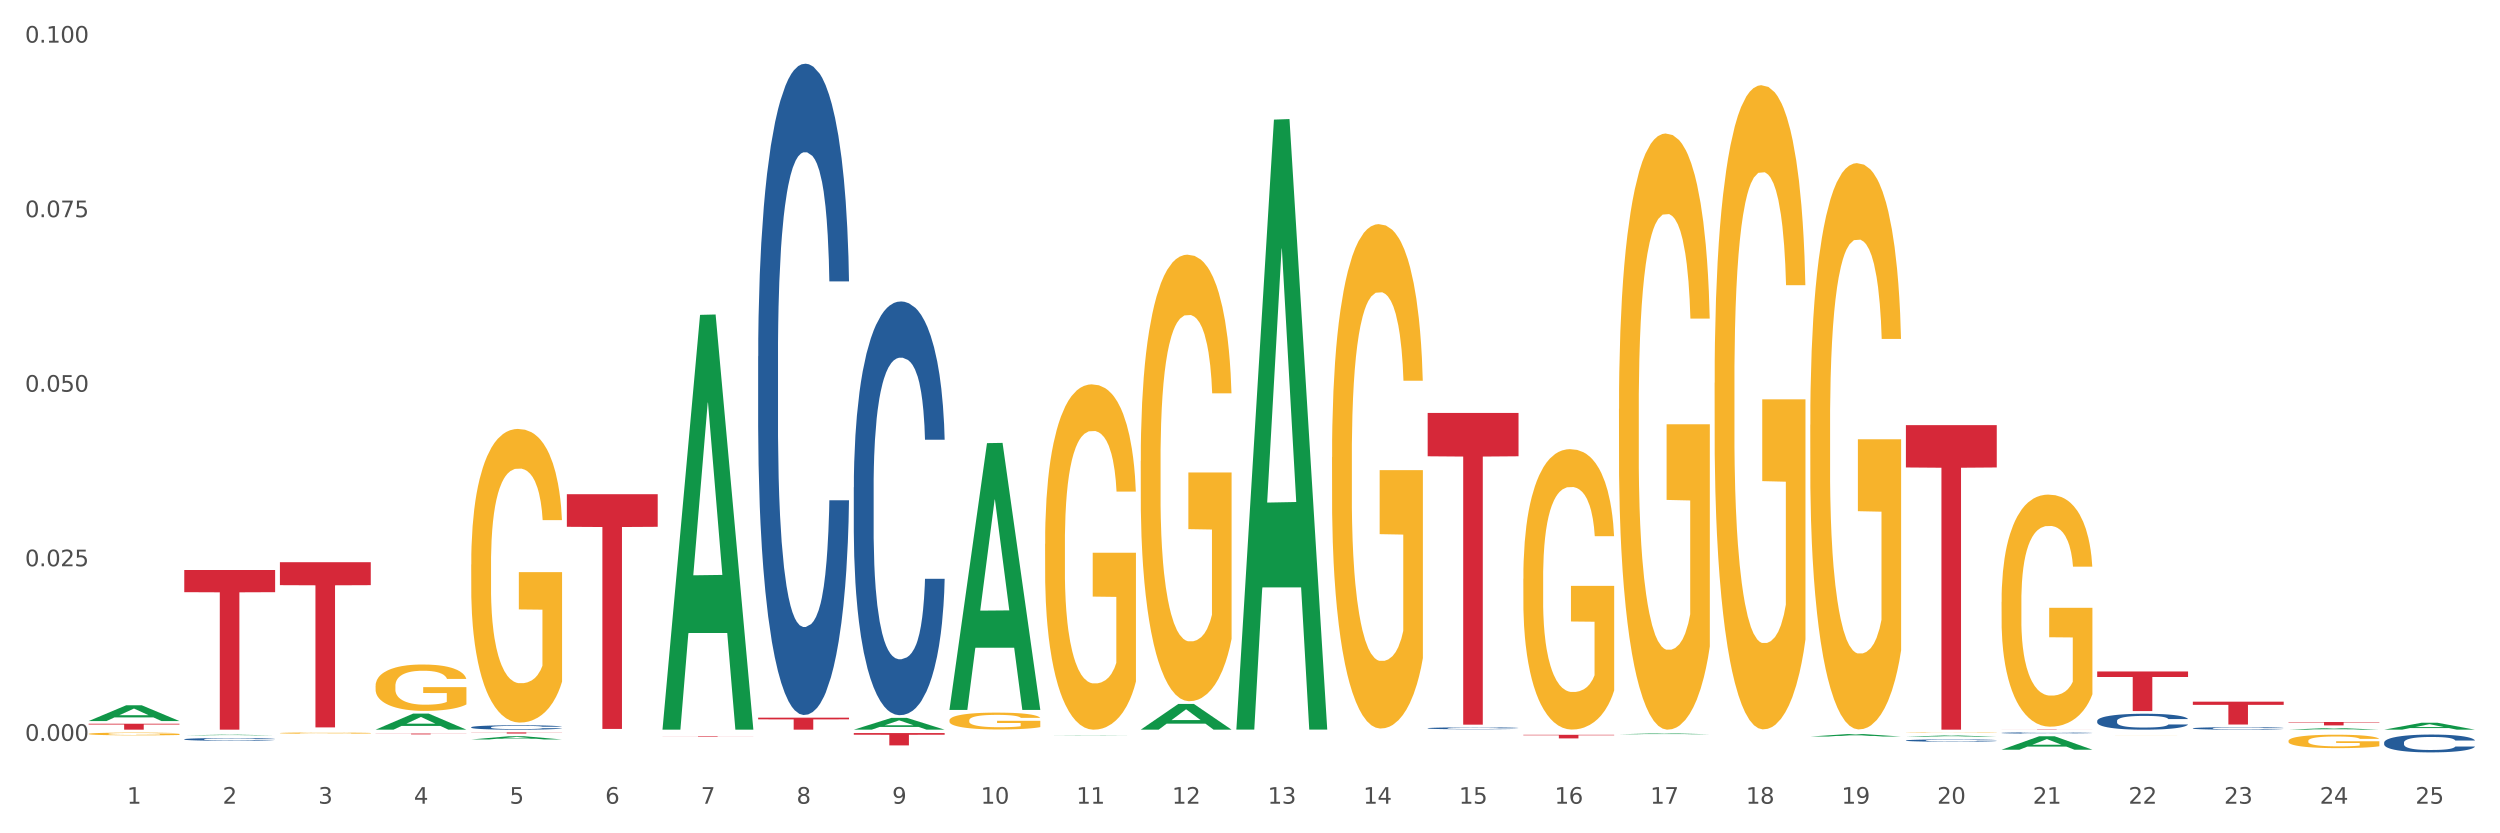 <?xml version="1.0" encoding="utf-8" standalone="no"?>
<!DOCTYPE svg PUBLIC "-//W3C//DTD SVG 1.1//EN"
  "http://www.w3.org/Graphics/SVG/1.1/DTD/svg11.dtd">
<svg xmlns:xlink="http://www.w3.org/1999/xlink" width="1080pt" height="360pt" viewBox="0 0 1080 360" xmlns="http://www.w3.org/2000/svg" version="1.1">
 <rect x="0" y="0" width="1080" height="360" fill="#333333" stroke="none"/>
 <defs>
  <style type="text/css">*{stroke-linejoin: round; stroke-linecap: butt}</style>
 </defs>
 <g id="figure_1">
  <g id="patch_1">
   <path d="M 0 360 
L 1080 360 
L 1080 0 
L 0 0 
z
" style="fill: #ffffff; stroke: #ffffff; stroke-linejoin: miter"/>
  </g>
  <g id="axes_1">
   <g id="matplotlib.axis_1">
    <g id="xtick_1">
     <g id="text_1">
      <!-- 1 -->
      <g style="fill: #4d4d4d" transform="translate(54.856 347.204) scale(0.096 -0.096)">
       <defs>
        <path id="DejaVuSans-31" d="M 794 531 
L 1825 531 
L 1825 4091 
L 703 3866 
L 703 4441 
L 1819 4666 
L 2450 4666 
L 2450 531 
L 3481 531 
L 3481 0 
L 794 0 
L 794 531 
z
" transform="scale(0.016)"/>
       </defs>
       <use xlink:href="#DejaVuSans-31"/>
      </g>
     </g>
    </g>
    <g id="xtick_2">
     <g id="text_2">
      <!-- 2 -->
      <g style="fill: #4d4d4d" transform="translate(96.175 347.204) scale(0.096 -0.096)">
       <defs>
        <path id="DejaVuSans-32" d="M 1228 531 
L 3431 531 
L 3431 0 
L 469 0 
L 469 531 
Q 828 903 1448 1529 
Q 2069 2156 2228 2338 
Q 2531 2678 2651 2914 
Q 2772 3150 2772 3378 
Q 2772 3750 2511 3984 
Q 2250 4219 1831 4219 
Q 1534 4219 1204 4116 
Q 875 4013 500 3803 
L 500 4441 
Q 881 4594 1212 4672 
Q 1544 4750 1819 4750 
Q 2544 4750 2975 4387 
Q 3406 4025 3406 3419 
Q 3406 3131 3298 2873 
Q 3191 2616 2906 2266 
Q 2828 2175 2409 1742 
Q 1991 1309 1228 531 
z
" transform="scale(0.016)"/>
       </defs>
       <use xlink:href="#DejaVuSans-32"/>
      </g>
     </g>
    </g>
    <g id="xtick_3">
     <g id="text_3">
      <!-- 3 -->
      <g style="fill: #4d4d4d" transform="translate(137.494 347.204) scale(0.096 -0.096)">
       <defs>
        <path id="DejaVuSans-33" d="M 2597 2516 
Q 3050 2419 3304 2112 
Q 3559 1806 3559 1356 
Q 3559 666 3084 287 
Q 2609 -91 1734 -91 
Q 1441 -91 1130 -33 
Q 819 25 488 141 
L 488 750 
Q 750 597 1062 519 
Q 1375 441 1716 441 
Q 2309 441 2620 675 
Q 2931 909 2931 1356 
Q 2931 1769 2642 2001 
Q 2353 2234 1838 2234 
L 1294 2234 
L 1294 2753 
L 1863 2753 
Q 2328 2753 2575 2939 
Q 2822 3125 2822 3475 
Q 2822 3834 2567 4026 
Q 2313 4219 1838 4219 
Q 1578 4219 1281 4162 
Q 984 4106 628 3988 
L 628 4550 
Q 988 4650 1302 4700 
Q 1616 4750 1894 4750 
Q 2613 4750 3031 4423 
Q 3450 4097 3450 3541 
Q 3450 3153 3228 2886 
Q 3006 2619 2597 2516 
z
" transform="scale(0.016)"/>
       </defs>
       <use xlink:href="#DejaVuSans-33"/>
      </g>
     </g>
    </g>
    <g id="xtick_4">
     <g id="text_4">
      <!-- 4 -->
      <g style="fill: #4d4d4d" transform="translate(178.814 347.204) scale(0.096 -0.096)">
       <defs>
        <path id="DejaVuSans-34" d="M 2419 4116 
L 825 1625 
L 2419 1625 
L 2419 4116 
z
M 2253 4666 
L 3047 4666 
L 3047 1625 
L 3713 1625 
L 3713 1100 
L 3047 1100 
L 3047 0 
L 2419 0 
L 2419 1100 
L 313 1100 
L 313 1709 
L 2253 4666 
z
" transform="scale(0.016)"/>
       </defs>
       <use xlink:href="#DejaVuSans-34"/>
      </g>
     </g>
    </g>
    <g id="xtick_5">
     <g id="text_5">
      <!-- 5 -->
      <g style="fill: #4d4d4d" transform="translate(220.133 347.204) scale(0.096 -0.096)">
       <defs>
        <path id="DejaVuSans-35" d="M 691 4666 
L 3169 4666 
L 3169 4134 
L 1269 4134 
L 1269 2991 
Q 1406 3038 1543 3061 
Q 1681 3084 1819 3084 
Q 2600 3084 3056 2656 
Q 3513 2228 3513 1497 
Q 3513 744 3044 326 
Q 2575 -91 1722 -91 
Q 1428 -91 1123 -41 
Q 819 9 494 109 
L 494 744 
Q 775 591 1075 516 
Q 1375 441 1709 441 
Q 2250 441 2565 725 
Q 2881 1009 2881 1497 
Q 2881 1984 2565 2268 
Q 2250 2553 1709 2553 
Q 1456 2553 1204 2497 
Q 953 2441 691 2322 
L 691 4666 
z
" transform="scale(0.016)"/>
       </defs>
       <use xlink:href="#DejaVuSans-35"/>
      </g>
     </g>
    </g>
    <g id="xtick_6">
     <g id="text_6">
      <!-- 6 -->
      <g style="fill: #4d4d4d" transform="translate(261.452 347.204) scale(0.096 -0.096)">
       <defs>
        <path id="DejaVuSans-36" d="M 2113 2584 
Q 1688 2584 1439 2293 
Q 1191 2003 1191 1497 
Q 1191 994 1439 701 
Q 1688 409 2113 409 
Q 2538 409 2786 701 
Q 3034 994 3034 1497 
Q 3034 2003 2786 2293 
Q 2538 2584 2113 2584 
z
M 3366 4563 
L 3366 3988 
Q 3128 4100 2886 4159 
Q 2644 4219 2406 4219 
Q 1781 4219 1451 3797 
Q 1122 3375 1075 2522 
Q 1259 2794 1537 2939 
Q 1816 3084 2150 3084 
Q 2853 3084 3261 2657 
Q 3669 2231 3669 1497 
Q 3669 778 3244 343 
Q 2819 -91 2113 -91 
Q 1303 -91 875 529 
Q 447 1150 447 2328 
Q 447 3434 972 4092 
Q 1497 4750 2381 4750 
Q 2619 4750 2861 4703 
Q 3103 4656 3366 4563 
z
" transform="scale(0.016)"/>
       </defs>
       <use xlink:href="#DejaVuSans-36"/>
      </g>
     </g>
    </g>
    <g id="xtick_7">
     <g id="text_7">
      <!-- 7 -->
      <g style="fill: #4d4d4d" transform="translate(302.772 347.204) scale(0.096 -0.096)">
       <defs>
        <path id="DejaVuSans-37" d="M 525 4666 
L 3525 4666 
L 3525 4397 
L 1831 0 
L 1172 0 
L 2766 4134 
L 525 4134 
L 525 4666 
z
" transform="scale(0.016)"/>
       </defs>
       <use xlink:href="#DejaVuSans-37"/>
      </g>
     </g>
    </g>
    <g id="xtick_8">
     <g id="text_8">
      <!-- 8 -->
      <g style="fill: #4d4d4d" transform="translate(344.091 347.204) scale(0.096 -0.096)">
       <defs>
        <path id="DejaVuSans-38" d="M 2034 2216 
Q 1584 2216 1326 1975 
Q 1069 1734 1069 1313 
Q 1069 891 1326 650 
Q 1584 409 2034 409 
Q 2484 409 2743 651 
Q 3003 894 3003 1313 
Q 3003 1734 2745 1975 
Q 2488 2216 2034 2216 
z
M 1403 2484 
Q 997 2584 770 2862 
Q 544 3141 544 3541 
Q 544 4100 942 4425 
Q 1341 4750 2034 4750 
Q 2731 4750 3128 4425 
Q 3525 4100 3525 3541 
Q 3525 3141 3298 2862 
Q 3072 2584 2669 2484 
Q 3125 2378 3379 2068 
Q 3634 1759 3634 1313 
Q 3634 634 3220 271 
Q 2806 -91 2034 -91 
Q 1263 -91 848 271 
Q 434 634 434 1313 
Q 434 1759 690 2068 
Q 947 2378 1403 2484 
z
M 1172 3481 
Q 1172 3119 1398 2916 
Q 1625 2713 2034 2713 
Q 2441 2713 2670 2916 
Q 2900 3119 2900 3481 
Q 2900 3844 2670 4047 
Q 2441 4250 2034 4250 
Q 1625 4250 1398 4047 
Q 1172 3844 1172 3481 
z
" transform="scale(0.016)"/>
       </defs>
       <use xlink:href="#DejaVuSans-38"/>
      </g>
     </g>
    </g>
    <g id="xtick_9">
     <g id="text_9">
      <!-- 9 -->
      <g style="fill: #4d4d4d" transform="translate(385.41 347.204) scale(0.096 -0.096)">
       <defs>
        <path id="DejaVuSans-39" d="M 703 97 
L 703 672 
Q 941 559 1184 500 
Q 1428 441 1663 441 
Q 2288 441 2617 861 
Q 2947 1281 2994 2138 
Q 2813 1869 2534 1725 
Q 2256 1581 1919 1581 
Q 1219 1581 811 2004 
Q 403 2428 403 3163 
Q 403 3881 828 4315 
Q 1253 4750 1959 4750 
Q 2769 4750 3195 4129 
Q 3622 3509 3622 2328 
Q 3622 1225 3098 567 
Q 2575 -91 1691 -91 
Q 1453 -91 1209 -44 
Q 966 3 703 97 
z
M 1959 2075 
Q 2384 2075 2632 2365 
Q 2881 2656 2881 3163 
Q 2881 3666 2632 3958 
Q 2384 4250 1959 4250 
Q 1534 4250 1286 3958 
Q 1038 3666 1038 3163 
Q 1038 2656 1286 2365 
Q 1534 2075 1959 2075 
z
" transform="scale(0.016)"/>
       </defs>
       <use xlink:href="#DejaVuSans-39"/>
      </g>
     </g>
    </g>
    <g id="xtick_10">
     <g id="text_10">
      <!-- 10 -->
      <g style="fill: #4d4d4d" transform="translate(423.676 347.204) scale(0.096 -0.096)">
       <defs>
        <path id="DejaVuSans-30" d="M 2034 4250 
Q 1547 4250 1301 3770 
Q 1056 3291 1056 2328 
Q 1056 1369 1301 889 
Q 1547 409 2034 409 
Q 2525 409 2770 889 
Q 3016 1369 3016 2328 
Q 3016 3291 2770 3770 
Q 2525 4250 2034 4250 
z
M 2034 4750 
Q 2819 4750 3233 4129 
Q 3647 3509 3647 2328 
Q 3647 1150 3233 529 
Q 2819 -91 2034 -91 
Q 1250 -91 836 529 
Q 422 1150 422 2328 
Q 422 3509 836 4129 
Q 1250 4750 2034 4750 
z
" transform="scale(0.016)"/>
       </defs>
       <use xlink:href="#DejaVuSans-31"/>
       <use xlink:href="#DejaVuSans-30" transform="translate(63.623 0)"/>
      </g>
     </g>
    </g>
    <g id="xtick_11">
     <g id="text_11">
      <!-- 11 -->
      <g style="fill: #4d4d4d" transform="translate(464.995 347.204) scale(0.096 -0.096)">
       <use xlink:href="#DejaVuSans-31"/>
       <use xlink:href="#DejaVuSans-31" transform="translate(63.623 0)"/>
      </g>
     </g>
    </g>
    <g id="xtick_12">
     <g id="text_12">
      <!-- 12 -->
      <g style="fill: #4d4d4d" transform="translate(506.314 347.204) scale(0.096 -0.096)">
       <use xlink:href="#DejaVuSans-31"/>
       <use xlink:href="#DejaVuSans-32" transform="translate(63.623 0)"/>
      </g>
     </g>
    </g>
    <g id="xtick_13">
     <g id="text_13">
      <!-- 13 -->
      <g style="fill: #4d4d4d" transform="translate(547.634 347.204) scale(0.096 -0.096)">
       <use xlink:href="#DejaVuSans-31"/>
       <use xlink:href="#DejaVuSans-33" transform="translate(63.623 0)"/>
      </g>
     </g>
    </g>
    <g id="xtick_14">
     <g id="text_14">
      <!-- 14 -->
      <g style="fill: #4d4d4d" transform="translate(588.953 347.204) scale(0.096 -0.096)">
       <use xlink:href="#DejaVuSans-31"/>
       <use xlink:href="#DejaVuSans-34" transform="translate(63.623 0)"/>
      </g>
     </g>
    </g>
    <g id="xtick_15">
     <g id="text_15">
      <!-- 15 -->
      <g style="fill: #4d4d4d" transform="translate(630.272 347.204) scale(0.096 -0.096)">
       <use xlink:href="#DejaVuSans-31"/>
       <use xlink:href="#DejaVuSans-35" transform="translate(63.623 0)"/>
      </g>
     </g>
    </g>
    <g id="xtick_16">
     <g id="text_16">
      <!-- 16 -->
      <g style="fill: #4d4d4d" transform="translate(671.591 347.204) scale(0.096 -0.096)">
       <use xlink:href="#DejaVuSans-31"/>
       <use xlink:href="#DejaVuSans-36" transform="translate(63.623 0)"/>
      </g>
     </g>
    </g>
    <g id="xtick_17">
     <g id="text_17">
      <!-- 17 -->
      <g style="fill: #4d4d4d" transform="translate(712.911 347.204) scale(0.096 -0.096)">
       <use xlink:href="#DejaVuSans-31"/>
       <use xlink:href="#DejaVuSans-37" transform="translate(63.623 0)"/>
      </g>
     </g>
    </g>
    <g id="xtick_18">
     <g id="text_18">
      <!-- 18 -->
      <g style="fill: #4d4d4d" transform="translate(754.23 347.204) scale(0.096 -0.096)">
       <use xlink:href="#DejaVuSans-31"/>
       <use xlink:href="#DejaVuSans-38" transform="translate(63.623 0)"/>
      </g>
     </g>
    </g>
    <g id="xtick_19">
     <g id="text_19">
      <!-- 19 -->
      <g style="fill: #4d4d4d" transform="translate(795.549 347.204) scale(0.096 -0.096)">
       <use xlink:href="#DejaVuSans-31"/>
       <use xlink:href="#DejaVuSans-39" transform="translate(63.623 0)"/>
      </g>
     </g>
    </g>
    <g id="xtick_20">
     <g id="text_20">
      <!-- 20 -->
      <g style="fill: #4d4d4d" transform="translate(836.869 347.204) scale(0.096 -0.096)">
       <use xlink:href="#DejaVuSans-32"/>
       <use xlink:href="#DejaVuSans-30" transform="translate(63.623 0)"/>
      </g>
     </g>
    </g>
    <g id="xtick_21">
     <g id="text_21">
      <!-- 21 -->
      <g style="fill: #4d4d4d" transform="translate(878.188 347.204) scale(0.096 -0.096)">
       <use xlink:href="#DejaVuSans-32"/>
       <use xlink:href="#DejaVuSans-31" transform="translate(63.623 0)"/>
      </g>
     </g>
    </g>
    <g id="xtick_22">
     <g id="text_22">
      <!-- 22 -->
      <g style="fill: #4d4d4d" transform="translate(919.507 347.204) scale(0.096 -0.096)">
       <use xlink:href="#DejaVuSans-32"/>
       <use xlink:href="#DejaVuSans-32" transform="translate(63.623 0)"/>
      </g>
     </g>
    </g>
    <g id="xtick_23">
     <g id="text_23">
      <!-- 23 -->
      <g style="fill: #4d4d4d" transform="translate(960.827 347.204) scale(0.096 -0.096)">
       <use xlink:href="#DejaVuSans-32"/>
       <use xlink:href="#DejaVuSans-33" transform="translate(63.623 0)"/>
      </g>
     </g>
    </g>
    <g id="xtick_24">
     <g id="text_24">
      <!-- 24 -->
      <g style="fill: #4d4d4d" transform="translate(1002.146 347.204) scale(0.096 -0.096)">
       <use xlink:href="#DejaVuSans-32"/>
       <use xlink:href="#DejaVuSans-34" transform="translate(63.623 0)"/>
      </g>
     </g>
    </g>
    <g id="xtick_25">
     <g id="text_25">
      <!-- 25 -->
      <g style="fill: #4d4d4d" transform="translate(1043.465 347.204) scale(0.096 -0.096)">
       <use xlink:href="#DejaVuSans-32"/>
       <use xlink:href="#DejaVuSans-35" transform="translate(63.623 0)"/>
      </g>
     </g>
    </g>
    <g id="xtick_26"/>
    <g id="xtick_27"/>
    <g id="xtick_28"/>
    <g id="xtick_29"/>
    <g id="xtick_30"/>
    <g id="xtick_31"/>
    <g id="xtick_32"/>
    <g id="xtick_33"/>
    <g id="xtick_34"/>
    <g id="xtick_35"/>
    <g id="xtick_36"/>
    <g id="xtick_37"/>
    <g id="xtick_38"/>
    <g id="xtick_39"/>
    <g id="xtick_40"/>
    <g id="xtick_41"/>
    <g id="xtick_42"/>
    <g id="xtick_43"/>
    <g id="xtick_44"/>
    <g id="xtick_45"/>
    <g id="xtick_46"/>
    <g id="xtick_47"/>
    <g id="xtick_48"/>
    <g id="xtick_49"/>
   </g>
   <g id="matplotlib.axis_2">
    <g id="ytick_1">
     <g id="text_26">
      <!-- 0.000 -->
      <g style="fill: #4d4d4d" transform="translate(10.8 320.029) scale(0.096 -0.096)">
       <defs>
        <path id="DejaVuSans-2e" d="M 684 794 
L 1344 794 
L 1344 0 
L 684 0 
L 684 794 
z
" transform="scale(0.016)"/>
       </defs>
       <use xlink:href="#DejaVuSans-30"/>
       <use xlink:href="#DejaVuSans-2e" transform="translate(63.623 0)"/>
       <use xlink:href="#DejaVuSans-30" transform="translate(95.41 0)"/>
       <use xlink:href="#DejaVuSans-30" transform="translate(159.033 0)"/>
       <use xlink:href="#DejaVuSans-30" transform="translate(222.656 0)"/>
      </g>
     </g>
    </g>
    <g id="ytick_2">
     <g id="text_27">
      <!-- 0.025 -->
      <g style="fill: #4d4d4d" transform="translate(10.8 244.627) scale(0.096 -0.096)">
       <use xlink:href="#DejaVuSans-30"/>
       <use xlink:href="#DejaVuSans-2e" transform="translate(63.623 0)"/>
       <use xlink:href="#DejaVuSans-30" transform="translate(95.41 0)"/>
       <use xlink:href="#DejaVuSans-32" transform="translate(159.033 0)"/>
       <use xlink:href="#DejaVuSans-35" transform="translate(222.656 0)"/>
      </g>
     </g>
    </g>
    <g id="ytick_3">
     <g id="text_28">
      <!-- 0.050 -->
      <g style="fill: #4d4d4d" transform="translate(10.8 169.225) scale(0.096 -0.096)">
       <use xlink:href="#DejaVuSans-30"/>
       <use xlink:href="#DejaVuSans-2e" transform="translate(63.623 0)"/>
       <use xlink:href="#DejaVuSans-30" transform="translate(95.41 0)"/>
       <use xlink:href="#DejaVuSans-35" transform="translate(159.033 0)"/>
       <use xlink:href="#DejaVuSans-30" transform="translate(222.656 0)"/>
      </g>
     </g>
    </g>
    <g id="ytick_4">
     <g id="text_29">
      <!-- 0.075 -->
      <g style="fill: #4d4d4d" transform="translate(10.8 93.823) scale(0.096 -0.096)">
       <use xlink:href="#DejaVuSans-30"/>
       <use xlink:href="#DejaVuSans-2e" transform="translate(63.623 0)"/>
       <use xlink:href="#DejaVuSans-30" transform="translate(95.41 0)"/>
       <use xlink:href="#DejaVuSans-37" transform="translate(159.033 0)"/>
       <use xlink:href="#DejaVuSans-35" transform="translate(222.656 0)"/>
      </g>
     </g>
    </g>
    <g id="ytick_5">
     <g id="text_30">
      <!-- 0.100 -->
      <g style="fill: #4d4d4d" transform="translate(10.8 18.421) scale(0.096 -0.096)">
       <use xlink:href="#DejaVuSans-30"/>
       <use xlink:href="#DejaVuSans-2e" transform="translate(63.623 0)"/>
       <use xlink:href="#DejaVuSans-31" transform="translate(95.41 0)"/>
       <use xlink:href="#DejaVuSans-30" transform="translate(159.033 0)"/>
       <use xlink:href="#DejaVuSans-30" transform="translate(222.656 0)"/>
      </g>
     </g>
    </g>
    <g id="ytick_6"/>
    <g id="ytick_7"/>
    <g id="ytick_8"/>
    <g id="ytick_9"/>
   </g>
   <g id="PolyCollection_1">
    <path d="M 38.283 311.485 
L 38.323 311.478 
L 54.51 304.68 
L 61.228 304.674 
L 77.536 311.498 
L 69.767 311.498 
L 66.246 309.909 
L 49.533 309.909 
L 49.412 309.934 
L 46.012 311.498 
L 38.283 311.498 
L 38.283 311.485 
L 51.637 308.96 
L 64.142 308.954 
L 57.95 306.128 
L 57.869 306.115 
L 57.788 306.135 
L 51.597 308.954 
L 51.637 308.96 
L 38.283 311.485 
z
" clip-path="url(#p796155d3e5)" style="fill: #109648"/>
    <path d="M 79.602 317.674 
L 79.643 317.674 
L 95.83 317.385 
L 102.547 317.384 
L 118.856 317.675 
L 111.086 317.675 
L 107.565 317.607 
L 90.852 317.607 
L 90.731 317.608 
L 87.332 317.675 
L 79.602 317.675 
L 79.602 317.674 
L 92.957 317.567 
L 105.461 317.567 
L 99.269 317.446 
L 99.189 317.446 
L 99.108 317.447 
L 92.916 317.567 
L 92.957 317.567 
L 79.602 317.674 
z
" clip-path="url(#p796155d3e5)" style="fill: #109648"/>
    <path d="M 162.241 315.214 
L 162.281 315.207 
L 178.468 308.272 
L 185.186 308.265 
L 201.494 315.227 
L 193.725 315.227 
L 190.204 313.606 
L 173.491 313.606 
L 173.369 313.632 
L 169.97 315.227 
L 162.241 315.227 
L 162.241 315.214 
L 175.595 312.638 
L 188.1 312.632 
L 181.908 309.749 
L 181.827 309.736 
L 181.746 309.755 
L 175.555 312.632 
L 175.595 312.638 
L 162.241 315.214 
z
" clip-path="url(#p796155d3e5)" style="fill: #109648"/>
    <path d="M 203.56 319.451 
L 203.601 319.45 
L 219.788 318.054 
L 226.505 318.052 
L 242.814 319.454 
L 235.044 319.454 
L 231.523 319.128 
L 214.81 319.128 
L 214.689 319.133 
L 211.29 319.454 
L 203.56 319.454 
L 203.56 319.451 
L 216.915 318.933 
L 229.419 318.932 
L 223.227 318.351 
L 223.146 318.349 
L 223.066 318.352 
L 216.874 318.932 
L 216.915 318.933 
L 203.56 319.451 
z
" clip-path="url(#p796155d3e5)" style="fill: #109648"/>
    <path d="M 286.199 314.89 
L 286.239 314.721 
L 302.426 136.023 
L 309.144 135.855 
L 325.452 315.227 
L 317.683 315.227 
L 314.162 273.457 
L 297.449 273.457 
L 297.327 274.131 
L 293.928 315.227 
L 286.199 315.227 
L 286.199 314.89 
L 299.553 248.531 
L 312.058 248.362 
L 305.866 174.087 
L 305.785 173.75 
L 305.704 174.255 
L 299.513 248.362 
L 299.553 248.531 
L 286.199 314.89 
z
" clip-path="url(#p796155d3e5)" style="fill: #109648"/>
    <path d="M 368.838 315.217 
L 368.878 315.212 
L 385.065 310.127 
L 391.783 310.122 
L 408.091 315.227 
L 400.321 315.227 
L 396.801 314.038 
L 380.087 314.038 
L 379.966 314.057 
L 376.567 315.227 
L 368.838 315.227 
L 368.838 315.217 
L 382.192 313.328 
L 394.696 313.324 
L 388.505 311.21 
L 388.424 311.2 
L 388.343 311.215 
L 382.151 313.324 
L 382.192 313.328 
L 368.838 315.217 
z
" clip-path="url(#p796155d3e5)" style="fill: #109648"/>
    <path d="M 410.157 306.474 
L 410.197 306.365 
L 426.384 191.433 
L 433.102 191.324 
L 449.41 306.69 
L 441.64 306.69 
L 438.12 279.826 
L 421.407 279.826 
L 421.285 280.259 
L 417.886 306.69 
L 410.157 306.69 
L 410.157 306.474 
L 423.511 263.794 
L 436.016 263.685 
L 429.824 215.914 
L 429.743 215.697 
L 429.662 216.022 
L 423.471 263.685 
L 423.511 263.794 
L 410.157 306.474 
z
" clip-path="url(#p796155d3e5)" style="fill: #109648"/>
    <path d="M 451.476 317.617 
L 451.517 317.617 
L 467.704 317.513 
L 474.421 317.513 
L 490.73 317.617 
L 482.96 317.617 
L 479.439 317.593 
L 462.726 317.593 
L 462.605 317.593 
L 459.205 317.617 
L 451.476 317.617 
L 451.476 317.617 
L 464.83 317.578 
L 477.335 317.578 
L 471.143 317.535 
L 471.062 317.535 
L 470.981 317.535 
L 464.79 317.578 
L 464.83 317.578 
L 451.476 317.617 
z
" clip-path="url(#p796155d3e5)" style="fill: #109648"/>
    <path d="M 699.392 317.203 
L 699.433 317.202 
L 715.62 316.809 
L 722.337 316.808 
L 738.645 317.203 
L 730.876 317.203 
L 727.355 317.111 
L 710.642 317.111 
L 710.521 317.113 
L 707.121 317.203 
L 699.392 317.203 
L 699.392 317.203 
L 712.746 317.056 
L 725.251 317.056 
L 719.059 316.892 
L 718.978 316.892 
L 718.897 316.893 
L 712.706 317.056 
L 712.746 317.056 
L 699.392 317.203 
z
" clip-path="url(#p796155d3e5)" style="fill: #109648"/>
    <path d="M 782.031 318.186 
L 782.071 318.185 
L 798.258 317.105 
L 804.976 317.104 
L 821.284 318.188 
L 813.514 318.188 
L 809.994 317.935 
L 793.281 317.935 
L 793.159 317.939 
L 789.76 318.188 
L 782.031 318.188 
L 782.031 318.186 
L 795.385 317.785 
L 807.889 317.784 
L 801.698 317.335 
L 801.617 317.333 
L 801.536 317.336 
L 795.345 317.784 
L 795.385 317.785 
L 782.031 318.186 
z
" clip-path="url(#p796155d3e5)" style="fill: #109648"/>
    <path d="M 534.115 314.694 
L 534.155 314.446 
L 550.342 51.673 
L 557.06 51.426 
L 573.368 315.189 
L 565.598 315.189 
L 562.078 253.768 
L 545.365 253.768 
L 545.243 254.759 
L 541.844 315.189 
L 534.115 315.189 
L 534.115 314.694 
L 547.469 217.114 
L 559.973 216.866 
L 553.782 107.646 
L 553.701 107.15 
L 553.62 107.893 
L 547.429 216.866 
L 547.469 217.114 
L 534.115 314.694 
z
" clip-path="url(#p796155d3e5)" style="fill: #109648"/>
    <path d="M 492.796 315.206 
L 492.836 315.195 
L 509.023 304.096 
L 515.741 304.085 
L 532.049 315.227 
L 524.279 315.227 
L 520.758 312.632 
L 504.045 312.632 
L 503.924 312.674 
L 500.525 315.227 
L 492.796 315.227 
L 492.796 315.206 
L 506.15 311.084 
L 518.654 311.073 
L 512.463 306.46 
L 512.382 306.439 
L 512.301 306.47 
L 506.109 311.073 
L 506.15 311.084 
L 492.796 315.206 
z
" clip-path="url(#p796155d3e5)" style="fill: #109648"/>
    <path d="M 1029.947 315.221 
L 1029.987 315.218 
L 1046.174 312.213 
L 1052.892 312.21 
L 1069.2 315.227 
L 1061.43 315.227 
L 1057.91 314.524 
L 1041.197 314.524 
L 1041.075 314.536 
L 1037.676 315.227 
L 1029.947 315.227 
L 1029.947 315.221 
L 1043.301 314.105 
L 1055.805 314.102 
L 1049.614 312.853 
L 1049.533 312.848 
L 1049.452 312.856 
L 1043.26 314.102 
L 1043.301 314.105 
L 1029.947 315.221 
z
" clip-path="url(#p796155d3e5)" style="fill: #109648"/>
    <path d="M 988.627 315.225 
L 988.668 315.225 
L 1004.855 314.539 
L 1011.572 314.538 
L 1027.881 315.227 
L 1020.111 315.227 
L 1016.59 315.066 
L 999.877 315.066 
L 999.756 315.069 
L 996.357 315.227 
L 988.627 315.227 
L 988.627 315.225 
L 1001.982 314.971 
L 1014.486 314.97 
L 1008.294 314.685 
L 1008.214 314.684 
L 1008.133 314.686 
L 1001.941 314.97 
L 1001.982 314.971 
L 988.627 315.225 
z
" clip-path="url(#p796155d3e5)" style="fill: #109648"/>
    <path d="M 864.669 323.867 
L 864.71 323.862 
L 880.897 318.076 
L 887.614 318.071 
L 903.923 323.878 
L 896.153 323.878 
L 892.632 322.526 
L 875.919 322.526 
L 875.798 322.548 
L 872.399 323.878 
L 864.669 323.878 
L 864.669 323.867 
L 878.024 321.719 
L 890.528 321.713 
L 884.337 319.309 
L 884.256 319.298 
L 884.175 319.314 
L 877.983 321.713 
L 878.024 321.719 
L 864.669 323.867 
z
" clip-path="url(#p796155d3e5)" style="fill: #109648"/>
    <path d="M 823.35 318.271 
L 823.391 318.27 
L 839.577 317.733 
L 846.295 317.732 
L 862.603 318.272 
L 854.834 318.272 
L 851.313 318.146 
L 834.6 318.146 
L 834.479 318.148 
L 831.079 318.272 
L 823.35 318.272 
L 823.35 318.271 
L 836.704 318.071 
L 849.209 318.071 
L 843.017 317.847 
L 842.936 317.846 
L 842.855 317.848 
L 836.664 318.071 
L 836.704 318.071 
L 823.35 318.271 
z
" clip-path="url(#p796155d3e5)" style="fill: #109648"/>
    <path d="M 1029.947 320.789 
L 1029.993 320.782 
L 1029.993 320.585 
L 1030.132 320.318 
L 1030.643 319.825 
L 1031.292 319.452 
L 1032.406 319.016 
L 1033.009 318.833 
L 1033.798 318.629 
L 1035.422 318.298 
L 1037.278 318.016 
L 1038.577 317.861 
L 1039.551 317.763 
L 1041.732 317.587 
L 1042.985 317.51 
L 1044.284 317.446 
L 1045.397 317.404 
L 1047.253 317.355 
L 1048.738 317.334 
L 1050.455 317.327 
L 1051.893 317.334 
L 1053.796 317.362 
L 1056.58 317.446 
L 1057.647 317.495 
L 1059.085 317.58 
L 1060.57 317.693 
L 1061.776 317.805 
L 1063.168 317.967 
L 1064.607 318.178 
L 1065.998 318.446 
L 1066.973 318.692 
L 1067.762 318.952 
L 1068.458 319.269 
L 1068.968 319.614 
L 1069.2 319.902 
L 1060.709 319.902 
L 1060.477 319.642 
L 1060.013 319.361 
L 1059.549 319.17 
L 1059.039 319.016 
L 1058.25 318.84 
L 1057.554 318.727 
L 1056.394 318.593 
L 1055.327 318.509 
L 1054.445 318.46 
L 1053.378 318.417 
L 1051.104 318.375 
L 1049.481 318.375 
L 1048.46 318.389 
L 1047.207 318.424 
L 1046.14 318.474 
L 1044.887 318.558 
L 1043.913 318.65 
L 1042.938 318.769 
L 1042.382 318.854 
L 1041.546 319.009 
L 1040.99 319.135 
L 1040.247 319.353 
L 1039.83 319.508 
L 1039.087 319.909 
L 1038.762 320.205 
L 1038.623 320.409 
L 1038.53 320.634 
L 1038.53 321.732 
L 1038.809 322.225 
L 1039.041 322.436 
L 1039.412 322.675 
L 1040.108 322.985 
L 1041.129 323.288 
L 1042.196 323.506 
L 1043.077 323.64 
L 1043.913 323.738 
L 1044.748 323.816 
L 1045.769 323.886 
L 1046.604 323.928 
L 1047.857 323.97 
L 1049.341 323.992 
L 1050.501 323.992 
L 1052.868 323.956 
L 1053.935 323.921 
L 1054.956 323.872 
L 1056.069 323.794 
L 1056.951 323.71 
L 1057.461 323.647 
L 1058.296 323.513 
L 1058.946 323.372 
L 1059.503 323.21 
L 1059.874 323.07 
L 1060.291 322.858 
L 1060.616 322.619 
L 1060.709 322.492 
L 1069.2 322.492 
L 1069.014 322.746 
L 1068.69 322.992 
L 1068.04 323.323 
L 1067.53 323.513 
L 1066.741 323.745 
L 1065.906 323.942 
L 1064.746 324.16 
L 1063.679 324.322 
L 1062.565 324.463 
L 1061.359 324.59 
L 1059.178 324.766 
L 1058.389 324.815 
L 1056.719 324.899 
L 1055.42 324.949 
L 1053.517 324.998 
L 1051.568 325.026 
L 1049.527 325.033 
L 1047.717 325.019 
L 1045.722 324.977 
L 1044.469 324.935 
L 1043.077 324.871 
L 1041.454 324.773 
L 1039.922 324.653 
L 1038.484 324.512 
L 1037.138 324.35 
L 1035.886 324.167 
L 1034.262 323.865 
L 1033.055 323.569 
L 1032.174 323.295 
L 1031.571 323.062 
L 1030.967 322.767 
L 1030.643 322.563 
L 1030.132 322.07 
L 1029.947 321.613 
L 1029.947 320.789 
z
" clip-path="url(#p796155d3e5)" style="fill: #255c99"/>
    <path d="M 947.308 314.629 
L 947.354 314.628 
L 947.354 314.6 
L 947.494 314.562 
L 948.004 314.493 
L 948.654 314.44 
L 949.767 314.379 
L 950.37 314.353 
L 951.159 314.324 
L 952.783 314.278 
L 954.639 314.238 
L 955.938 314.216 
L 956.913 314.202 
L 959.093 314.177 
L 960.346 314.167 
L 961.645 314.158 
L 962.759 314.152 
L 964.615 314.145 
L 966.1 314.142 
L 967.816 314.141 
L 969.255 314.142 
L 971.157 314.146 
L 973.941 314.158 
L 975.008 314.165 
L 976.446 314.176 
L 977.931 314.192 
L 979.138 314.208 
L 980.53 314.231 
L 981.968 314.261 
L 983.36 314.298 
L 984.334 314.333 
L 985.123 314.37 
L 985.819 314.414 
L 986.329 314.463 
L 986.561 314.504 
L 978.07 314.504 
L 977.838 314.467 
L 977.374 314.427 
L 976.91 314.401 
L 976.4 314.379 
L 975.611 314.354 
L 974.915 314.338 
L 973.755 314.319 
L 972.688 314.307 
L 971.807 314.3 
L 970.739 314.294 
L 968.466 314.288 
L 966.842 314.288 
L 965.821 314.29 
L 964.568 314.295 
L 963.501 314.302 
L 962.248 314.314 
L 961.274 314.327 
L 960.3 314.344 
L 959.743 314.356 
L 958.908 314.378 
L 958.351 314.396 
L 957.609 314.426 
L 957.191 314.448 
L 956.449 314.505 
L 956.124 314.546 
L 955.985 314.575 
L 955.892 314.607 
L 955.892 314.762 
L 956.17 314.831 
L 956.402 314.861 
L 956.773 314.894 
L 957.469 314.938 
L 958.49 314.981 
L 959.557 315.011 
L 960.439 315.03 
L 961.274 315.044 
L 962.109 315.055 
L 963.13 315.065 
L 963.965 315.071 
L 965.218 315.077 
L 966.703 315.08 
L 967.863 315.08 
L 970.229 315.075 
L 971.296 315.07 
L 972.317 315.063 
L 973.431 315.052 
L 974.312 315.04 
L 974.822 315.031 
L 975.658 315.012 
L 976.307 314.993 
L 976.864 314.97 
L 977.235 314.95 
L 977.653 314.92 
L 977.978 314.886 
L 978.07 314.869 
L 986.561 314.869 
L 986.376 314.904 
L 986.051 314.939 
L 985.401 314.986 
L 984.891 315.012 
L 984.102 315.045 
L 983.267 315.073 
L 982.107 315.104 
L 981.04 315.126 
L 979.926 315.146 
L 978.72 315.164 
L 976.539 315.189 
L 975.75 315.196 
L 974.08 315.208 
L 972.781 315.215 
L 970.879 315.222 
L 968.93 315.226 
L 966.888 315.227 
L 965.079 315.225 
L 963.084 315.219 
L 961.831 315.213 
L 960.439 315.204 
L 958.815 315.19 
L 957.284 315.173 
L 955.845 315.153 
L 954.5 315.13 
L 953.247 315.105 
L 951.623 315.062 
L 950.417 315.02 
L 949.535 314.982 
L 948.932 314.949 
L 948.329 314.907 
L 948.004 314.879 
L 947.494 314.809 
L 947.308 314.745 
L 947.308 314.629 
z
" clip-path="url(#p796155d3e5)" style="fill: #255c99"/>
    <path d="M 410.157 311.213 
L 410.203 311.206 
L 410.203 310.967 
L 410.296 310.76 
L 410.759 310.261 
L 411.454 309.849 
L 411.964 309.629 
L 412.474 309.45 
L 413.077 309.27 
L 413.818 309.084 
L 415.162 308.811 
L 415.996 308.671 
L 417.016 308.525 
L 418.87 308.312 
L 420.214 308.192 
L 421.604 308.092 
L 423.875 307.972 
L 425.358 307.919 
L 426.933 307.879 
L 428.833 307.853 
L 430.27 307.846 
L 433.422 307.866 
L 436.109 307.926 
L 437.407 307.972 
L 439.076 308.052 
L 439.956 308.105 
L 441.393 308.212 
L 442.876 308.352 
L 443.895 308.471 
L 445.425 308.698 
L 446.583 308.924 
L 447.649 309.203 
L 448.205 309.396 
L 448.622 309.576 
L 448.993 309.782 
L 449.364 310.108 
L 441.022 310.108 
L 440.698 309.875 
L 440.188 309.656 
L 439.446 309.443 
L 438.797 309.31 
L 437.685 309.143 
L 436.666 309.037 
L 435.6 308.957 
L 434.302 308.891 
L 433.283 308.857 
L 431.846 308.831 
L 429.019 308.837 
L 427.119 308.891 
L 425.821 308.957 
L 424.987 309.017 
L 424.245 309.084 
L 423.411 309.177 
L 422.438 309.316 
L 421.743 309.443 
L 421.048 309.603 
L 420.492 309.762 
L 419.982 309.949 
L 419.565 310.148 
L 419.24 310.355 
L 418.962 310.607 
L 418.731 311.027 
L 418.731 311.938 
L 418.823 312.145 
L 419.055 312.417 
L 419.333 312.624 
L 419.796 312.87 
L 420.214 313.036 
L 421.001 313.276 
L 421.882 313.475 
L 422.577 313.602 
L 423.272 313.708 
L 424.477 313.855 
L 425.821 313.974 
L 426.98 314.048 
L 428.555 314.114 
L 429.621 314.141 
L 430.548 314.154 
L 432.819 314.154 
L 434.441 314.134 
L 436.249 314.088 
L 437.639 314.028 
L 438.797 313.954 
L 440.095 313.835 
L 440.929 313.722 
L 440.929 312.331 
L 430.734 312.324 
L 430.734 311.399 
L 449.41 311.399 
L 449.41 314.114 
L 448.622 314.254 
L 447.742 314.38 
L 446.815 314.493 
L 445.425 314.633 
L 443.756 314.766 
L 442.273 314.859 
L 440.698 314.939 
L 438.844 315.013 
L 436.434 315.079 
L 434.951 315.106 
L 433.097 315.126 
L 430.919 315.132 
L 429.019 315.119 
L 427.165 315.086 
L 425.219 315.026 
L 423.319 314.939 
L 421.882 314.853 
L 420.445 314.746 
L 418.916 314.607 
L 417.711 314.474 
L 416.784 314.354 
L 415.764 314.201 
L 414.652 314.001 
L 413.818 313.821 
L 413.077 313.635 
L 412.289 313.396 
L 411.733 313.189 
L 411.176 312.93 
L 410.852 312.737 
L 410.481 312.437 
L 410.203 312.018 
L 410.157 311.213 
z
" clip-path="url(#p796155d3e5)" style="fill: #f7b32b"/>
    <path d="M 451.476 234.975 
L 451.523 234.839 
L 451.523 229.934 
L 451.615 225.71 
L 452.079 215.492 
L 452.774 207.044 
L 453.284 202.548 
L 453.793 198.869 
L 454.396 195.191 
L 455.137 191.376 
L 456.481 185.789 
L 457.316 182.928 
L 458.335 179.931 
L 460.189 175.571 
L 461.533 173.118 
L 462.923 171.074 
L 465.194 168.622 
L 466.677 167.532 
L 468.253 166.714 
L 470.153 166.169 
L 471.589 166.033 
L 474.741 166.442 
L 477.429 167.668 
L 478.726 168.622 
L 480.395 170.257 
L 481.275 171.347 
L 482.712 173.527 
L 484.195 176.388 
L 485.215 178.841 
L 486.744 183.473 
L 487.903 188.106 
L 488.968 193.828 
L 489.525 197.779 
L 489.942 201.458 
L 490.312 205.682 
L 490.683 212.358 
L 482.341 212.358 
L 482.017 207.589 
L 481.507 203.093 
L 480.766 198.733 
L 480.117 196.008 
L 479.005 192.602 
L 477.985 190.422 
L 476.919 188.787 
L 475.621 187.424 
L 474.602 186.743 
L 473.165 186.198 
L 470.338 186.334 
L 468.438 187.424 
L 467.14 188.787 
L 466.306 190.013 
L 465.565 191.376 
L 464.731 193.283 
L 463.757 196.144 
L 463.062 198.733 
L 462.367 202.003 
L 461.811 205.273 
L 461.301 209.088 
L 460.884 213.176 
L 460.56 217.399 
L 460.282 222.577 
L 460.05 231.16 
L 460.05 249.827 
L 460.143 254.05 
L 460.374 259.637 
L 460.652 263.86 
L 461.116 268.902 
L 461.533 272.308 
L 462.321 277.213 
L 463.201 281.3 
L 463.896 283.889 
L 464.592 286.069 
L 465.796 289.067 
L 467.14 291.519 
L 468.299 293.018 
L 469.875 294.38 
L 470.941 294.925 
L 471.868 295.198 
L 474.138 295.198 
L 475.76 294.789 
L 477.568 293.835 
L 478.958 292.609 
L 480.117 291.11 
L 481.414 288.658 
L 482.249 286.342 
L 482.249 257.865 
L 472.053 257.729 
L 472.053 238.79 
L 490.73 238.79 
L 490.73 294.38 
L 489.942 297.242 
L 489.061 299.83 
L 488.134 302.147 
L 486.744 305.008 
L 485.076 307.733 
L 483.593 309.64 
L 482.017 311.275 
L 480.163 312.774 
L 477.753 314.137 
L 476.27 314.682 
L 474.416 315.09 
L 472.238 315.227 
L 470.338 314.954 
L 468.484 314.273 
L 466.538 313.047 
L 464.638 311.275 
L 463.201 309.504 
L 461.765 307.324 
L 460.235 304.463 
L 459.03 301.738 
L 458.103 299.285 
L 457.084 296.152 
L 455.972 292.064 
L 455.137 288.385 
L 454.396 284.57 
L 453.608 279.665 
L 453.052 275.442 
L 452.496 270.128 
L 452.171 266.177 
L 451.801 260.045 
L 451.523 251.462 
L 451.476 234.975 
z
" clip-path="url(#p796155d3e5)" style="fill: #f7b32b"/>
    <path d="M 492.796 199.158 
L 492.842 198.982 
L 492.842 192.639 
L 492.935 187.177 
L 493.398 173.964 
L 494.093 163.04 
L 494.603 157.226 
L 495.113 152.469 
L 495.715 147.712 
L 496.457 142.779 
L 497.801 135.556 
L 498.635 131.856 
L 499.654 127.98 
L 501.508 122.342 
L 502.852 119.171 
L 504.242 116.528 
L 506.513 113.357 
L 507.996 111.947 
L 509.572 110.89 
L 511.472 110.185 
L 512.909 110.009 
L 516.06 110.538 
L 518.748 112.123 
L 520.046 113.357 
L 521.714 115.471 
L 522.595 116.88 
L 524.031 119.699 
L 525.514 123.399 
L 526.534 126.57 
L 528.063 132.561 
L 529.222 138.551 
L 530.288 145.95 
L 530.844 151.06 
L 531.261 155.817 
L 531.632 161.278 
L 532.003 169.911 
L 523.661 169.911 
L 523.336 163.745 
L 522.826 157.931 
L 522.085 152.293 
L 521.436 148.769 
L 520.324 144.365 
L 519.304 141.546 
L 518.238 139.432 
L 516.941 137.67 
L 515.921 136.789 
L 514.484 136.084 
L 511.658 136.26 
L 509.757 137.67 
L 508.46 139.432 
L 507.626 141.017 
L 506.884 142.779 
L 506.05 145.246 
L 505.077 148.946 
L 504.382 152.293 
L 503.686 156.521 
L 503.13 160.75 
L 502.62 165.683 
L 502.203 170.969 
L 501.879 176.43 
L 501.601 183.125 
L 501.369 194.225 
L 501.369 218.362 
L 501.462 223.823 
L 501.694 231.047 
L 501.972 236.509 
L 502.435 243.027 
L 502.852 247.432 
L 503.64 253.775 
L 504.521 259.06 
L 505.216 262.408 
L 505.911 265.227 
L 507.116 269.103 
L 508.46 272.274 
L 509.618 274.212 
L 511.194 275.974 
L 512.26 276.678 
L 513.187 277.031 
L 515.458 277.031 
L 517.08 276.502 
L 518.887 275.269 
L 520.277 273.683 
L 521.436 271.745 
L 522.734 268.574 
L 523.568 265.579 
L 523.568 228.757 
L 513.372 228.58 
L 513.372 204.091 
L 532.049 204.091 
L 532.049 275.974 
L 531.261 279.674 
L 530.38 283.021 
L 529.454 286.016 
L 528.063 289.716 
L 526.395 293.24 
L 524.912 295.706 
L 523.336 297.82 
L 521.482 299.758 
L 519.073 301.52 
L 517.59 302.225 
L 515.736 302.754 
L 513.558 302.93 
L 511.658 302.577 
L 509.804 301.696 
L 507.857 300.111 
L 505.957 297.82 
L 504.521 295.53 
L 503.084 292.711 
L 501.555 289.011 
L 500.35 285.488 
L 499.423 282.316 
L 498.403 278.264 
L 497.291 272.979 
L 496.457 268.222 
L 495.715 263.289 
L 494.927 256.946 
L 494.371 251.484 
L 493.815 244.613 
L 493.491 239.504 
L 493.12 231.576 
L 492.842 220.476 
L 492.796 199.158 
z
" clip-path="url(#p796155d3e5)" style="fill: #f7b32b"/>
    <path d="M 575.434 197.513 
L 575.48 197.314 
L 575.48 190.149 
L 575.573 183.98 
L 576.037 169.054 
L 576.732 156.716 
L 577.242 150.148 
L 577.751 144.775 
L 578.354 139.402 
L 579.095 133.829 
L 580.439 125.67 
L 581.273 121.491 
L 582.293 117.112 
L 584.147 110.744 
L 585.491 107.162 
L 586.881 104.177 
L 589.152 100.594 
L 590.635 99.002 
L 592.211 97.808 
L 594.111 97.012 
L 595.547 96.813 
L 598.699 97.41 
L 601.387 99.201 
L 602.684 100.594 
L 604.353 102.983 
L 605.233 104.575 
L 606.67 107.759 
L 608.153 111.938 
L 609.173 115.52 
L 610.702 122.287 
L 611.861 129.053 
L 612.926 137.411 
L 613.483 143.183 
L 613.9 148.556 
L 614.27 154.725 
L 614.641 164.477 
L 606.299 164.477 
L 605.975 157.512 
L 605.465 150.944 
L 604.724 144.576 
L 604.075 140.596 
L 602.962 135.62 
L 601.943 132.436 
L 600.877 130.048 
L 599.579 128.058 
L 598.56 127.063 
L 597.123 126.267 
L 594.296 126.466 
L 592.396 128.058 
L 591.098 130.048 
L 590.264 131.839 
L 589.523 133.829 
L 588.689 136.615 
L 587.715 140.795 
L 587.02 144.576 
L 586.325 149.352 
L 585.769 154.128 
L 585.259 159.701 
L 584.842 165.671 
L 584.518 171.84 
L 584.239 179.403 
L 584.008 191.94 
L 584.008 219.205 
L 584.1 225.374 
L 584.332 233.534 
L 584.61 239.703 
L 585.074 247.066 
L 585.491 252.042 
L 586.279 259.206 
L 587.159 265.176 
L 587.854 268.958 
L 588.549 272.142 
L 589.754 276.52 
L 591.098 280.102 
L 592.257 282.291 
L 593.833 284.281 
L 594.899 285.077 
L 595.825 285.476 
L 598.096 285.476 
L 599.718 284.878 
L 601.526 283.485 
L 602.916 281.694 
L 604.075 279.505 
L 605.372 275.923 
L 606.207 272.54 
L 606.207 230.947 
L 596.011 230.748 
L 596.011 203.085 
L 614.687 203.085 
L 614.687 284.281 
L 613.9 288.461 
L 613.019 292.242 
L 612.092 295.625 
L 610.702 299.804 
L 609.034 303.784 
L 607.551 306.571 
L 605.975 308.959 
L 604.121 311.148 
L 601.711 313.138 
L 600.228 313.934 
L 598.374 314.531 
L 596.196 314.73 
L 594.296 314.332 
L 592.442 313.337 
L 590.496 311.546 
L 588.596 308.959 
L 587.159 306.372 
L 585.723 303.187 
L 584.193 299.008 
L 582.988 295.028 
L 582.061 291.446 
L 581.042 286.869 
L 579.93 280.898 
L 579.095 275.525 
L 578.354 269.953 
L 577.566 262.788 
L 577.01 256.619 
L 576.454 248.858 
L 576.129 243.086 
L 575.759 234.131 
L 575.48 221.593 
L 575.434 197.513 
z
" clip-path="url(#p796155d3e5)" style="fill: #f7b32b"/>
    <path d="M 658.073 250.006 
L 658.119 249.895 
L 658.119 245.912 
L 658.212 242.483 
L 658.675 234.185 
L 659.37 227.326 
L 659.88 223.675 
L 660.39 220.688 
L 660.992 217.701 
L 661.734 214.603 
L 663.078 210.067 
L 663.912 207.744 
L 664.932 205.31 
L 666.785 201.77 
L 668.129 199.778 
L 669.52 198.119 
L 671.791 196.127 
L 673.274 195.242 
L 674.849 194.579 
L 676.749 194.136 
L 678.186 194.025 
L 681.337 194.357 
L 684.025 195.353 
L 685.323 196.127 
L 686.991 197.455 
L 687.872 198.34 
L 689.309 200.11 
L 690.792 202.433 
L 691.811 204.425 
L 693.341 208.186 
L 694.499 211.948 
L 695.565 216.595 
L 696.121 219.803 
L 696.538 222.79 
L 696.909 226.22 
L 697.28 231.641 
L 688.938 231.641 
L 688.613 227.768 
L 688.104 224.118 
L 687.362 220.577 
L 686.713 218.365 
L 685.601 215.599 
L 684.582 213.829 
L 683.516 212.501 
L 682.218 211.395 
L 681.198 210.842 
L 679.762 210.399 
L 676.935 210.51 
L 675.035 211.395 
L 673.737 212.501 
L 672.903 213.497 
L 672.161 214.603 
L 671.327 216.152 
L 670.354 218.475 
L 669.659 220.577 
L 668.964 223.233 
L 668.407 225.888 
L 667.898 228.985 
L 667.481 232.304 
L 667.156 235.734 
L 666.878 239.938 
L 666.646 246.908 
L 666.646 262.065 
L 666.739 265.494 
L 666.971 270.03 
L 667.249 273.46 
L 667.712 277.553 
L 668.129 280.319 
L 668.917 284.302 
L 669.798 287.621 
L 670.493 289.723 
L 671.188 291.493 
L 672.393 293.927 
L 673.737 295.918 
L 674.896 297.135 
L 676.471 298.242 
L 677.537 298.684 
L 678.464 298.906 
L 680.735 298.906 
L 682.357 298.574 
L 684.164 297.799 
L 685.555 296.804 
L 686.713 295.587 
L 688.011 293.595 
L 688.845 291.714 
L 688.845 268.592 
L 678.65 268.481 
L 678.65 253.103 
L 697.326 253.103 
L 697.326 298.242 
L 696.538 300.565 
L 695.658 302.667 
L 694.731 304.548 
L 693.341 306.871 
L 691.672 309.084 
L 690.189 310.633 
L 688.613 311.96 
L 686.76 313.177 
L 684.35 314.284 
L 682.867 314.726 
L 681.013 315.058 
L 678.835 315.169 
L 676.935 314.947 
L 675.081 314.394 
L 673.135 313.399 
L 671.234 311.96 
L 669.798 310.522 
L 668.361 308.752 
L 666.832 306.429 
L 665.627 304.216 
L 664.7 302.225 
L 663.68 299.68 
L 662.568 296.361 
L 661.734 293.374 
L 660.992 290.276 
L 660.205 286.293 
L 659.648 282.864 
L 659.092 278.549 
L 658.768 275.341 
L 658.397 270.362 
L 658.119 263.392 
L 658.073 250.006 
z
" clip-path="url(#p796155d3e5)" style="fill: #f7b32b"/>
    <path d="M 699.392 176.684 
L 699.438 176.449 
L 699.438 167.981 
L 699.531 160.689 
L 699.995 143.048 
L 700.69 128.464 
L 701.2 120.702 
L 701.709 114.351 
L 702.312 108 
L 703.053 101.414 
L 704.397 91.77 
L 705.231 86.831 
L 706.251 81.656 
L 708.105 74.129 
L 709.449 69.895 
L 710.839 66.367 
L 713.11 62.133 
L 714.593 60.251 
L 716.169 58.84 
L 718.069 57.899 
L 719.505 57.664 
L 722.657 58.37 
L 725.345 60.487 
L 726.642 62.133 
L 728.311 64.956 
L 729.191 66.837 
L 730.628 70.601 
L 732.111 75.54 
L 733.131 79.774 
L 734.66 87.772 
L 735.818 95.769 
L 736.884 105.648 
L 737.441 112.47 
L 737.858 118.82 
L 738.228 126.112 
L 738.599 137.638 
L 730.257 137.638 
L 729.933 129.405 
L 729.423 121.643 
L 728.681 114.116 
L 728.033 109.412 
L 726.92 103.531 
L 725.901 99.768 
L 724.835 96.945 
L 723.537 94.593 
L 722.518 93.417 
L 721.081 92.476 
L 718.254 92.711 
L 716.354 94.593 
L 715.056 96.945 
L 714.222 99.062 
L 713.481 101.414 
L 712.646 104.707 
L 711.673 109.647 
L 710.978 114.116 
L 710.283 119.761 
L 709.727 125.406 
L 709.217 131.993 
L 708.8 139.049 
L 708.476 146.341 
L 708.197 155.279 
L 707.966 170.098 
L 707.966 202.322 
L 708.058 209.614 
L 708.29 219.258 
L 708.568 226.55 
L 709.032 235.253 
L 709.449 241.133 
L 710.237 249.601 
L 711.117 256.658 
L 711.812 261.127 
L 712.507 264.89 
L 713.712 270.065 
L 715.056 274.299 
L 716.215 276.886 
L 717.791 279.238 
L 718.857 280.179 
L 719.783 280.65 
L 722.054 280.65 
L 723.676 279.944 
L 725.484 278.298 
L 726.874 276.181 
L 728.033 273.593 
L 729.33 269.359 
L 730.165 265.361 
L 730.165 216.2 
L 719.969 215.965 
L 719.969 183.27 
L 738.645 183.27 
L 738.645 279.238 
L 737.858 284.178 
L 736.977 288.647 
L 736.05 292.646 
L 734.66 297.585 
L 732.991 302.29 
L 731.508 305.583 
L 729.933 308.405 
L 728.079 310.993 
L 725.669 313.345 
L 724.186 314.286 
L 722.332 314.991 
L 720.154 315.227 
L 718.254 314.756 
L 716.4 313.58 
L 714.454 311.463 
L 712.554 308.405 
L 711.117 305.347 
L 709.68 301.584 
L 708.151 296.644 
L 706.946 291.94 
L 706.019 287.706 
L 705 282.296 
L 703.887 275.24 
L 703.053 268.889 
L 702.312 262.303 
L 701.524 253.835 
L 700.968 246.543 
L 700.412 237.37 
L 700.087 230.548 
L 699.717 219.964 
L 699.438 205.145 
L 699.392 176.684 
z
" clip-path="url(#p796155d3e5)" style="fill: #f7b32b"/>
    <path d="M 79.602 319.361 
L 79.649 319.36 
L 79.649 319.33 
L 79.788 319.289 
L 80.298 319.213 
L 80.948 319.156 
L 82.061 319.089 
L 82.665 319.061 
L 83.453 319.03 
L 85.077 318.979 
L 86.933 318.936 
L 88.232 318.912 
L 89.207 318.897 
L 91.388 318.87 
L 92.64 318.858 
L 93.94 318.849 
L 95.053 318.842 
L 96.909 318.835 
L 98.394 318.831 
L 100.111 318.83 
L 101.549 318.831 
L 103.451 318.836 
L 106.235 318.849 
L 107.302 318.856 
L 108.741 318.869 
L 110.226 318.886 
L 111.432 318.904 
L 112.824 318.928 
L 114.262 318.961 
L 115.654 319.002 
L 116.629 319.04 
L 117.417 319.08 
L 118.113 319.128 
L 118.624 319.181 
L 118.856 319.225 
L 110.365 319.225 
L 110.133 319.185 
L 109.669 319.142 
L 109.205 319.113 
L 108.694 319.089 
L 107.906 319.062 
L 107.21 319.045 
L 106.05 319.025 
L 104.982 319.012 
L 104.101 319.004 
L 103.034 318.998 
L 100.76 318.991 
L 99.136 318.991 
L 98.115 318.993 
L 96.863 318.999 
L 95.795 319.006 
L 94.543 319.019 
L 93.568 319.033 
L 92.594 319.051 
L 92.037 319.064 
L 91.202 319.088 
L 90.645 319.108 
L 89.903 319.141 
L 89.485 319.165 
L 88.743 319.226 
L 88.418 319.272 
L 88.279 319.303 
L 88.186 319.337 
L 88.186 319.506 
L 88.464 319.581 
L 88.696 319.614 
L 89.068 319.65 
L 89.764 319.698 
L 90.784 319.744 
L 91.852 319.778 
L 92.733 319.798 
L 93.568 319.813 
L 94.404 319.825 
L 95.424 319.836 
L 96.259 319.842 
L 97.512 319.849 
L 98.997 319.852 
L 100.157 319.852 
L 102.523 319.847 
L 103.59 319.841 
L 104.611 319.834 
L 105.725 319.822 
L 106.606 319.809 
L 107.117 319.799 
L 107.952 319.779 
L 108.602 319.757 
L 109.158 319.732 
L 109.53 319.711 
L 109.947 319.678 
L 110.272 319.642 
L 110.365 319.622 
L 118.856 319.622 
L 118.67 319.661 
L 118.345 319.699 
L 117.696 319.749 
L 117.185 319.779 
L 116.397 319.814 
L 115.561 319.844 
L 114.401 319.878 
L 113.334 319.903 
L 112.221 319.924 
L 111.014 319.944 
L 108.834 319.971 
L 108.045 319.978 
L 106.374 319.991 
L 105.075 319.999 
L 103.173 320.006 
L 101.224 320.011 
L 99.183 320.012 
L 97.373 320.009 
L 95.378 320.003 
L 94.125 319.997 
L 92.733 319.987 
L 91.109 319.972 
L 89.578 319.953 
L 88.14 319.932 
L 86.794 319.907 
L 85.541 319.879 
L 83.917 319.833 
L 82.711 319.787 
L 81.829 319.745 
L 81.226 319.71 
L 80.623 319.664 
L 80.298 319.633 
L 79.788 319.557 
L 79.602 319.487 
L 79.602 319.361 
z
" clip-path="url(#p796155d3e5)" style="fill: #255c99"/>
    <path d="M 203.56 314.173 
L 203.607 314.171 
L 203.607 314.122 
L 203.746 314.055 
L 204.256 313.933 
L 204.906 313.84 
L 206.019 313.732 
L 206.623 313.687 
L 207.411 313.636 
L 209.035 313.554 
L 210.891 313.484 
L 212.19 313.445 
L 213.165 313.421 
L 215.346 313.377 
L 216.598 313.358 
L 217.897 313.342 
L 219.011 313.332 
L 220.867 313.32 
L 222.352 313.314 
L 224.069 313.313 
L 225.507 313.314 
L 227.409 313.321 
L 230.193 313.342 
L 231.26 313.355 
L 232.699 313.376 
L 234.183 313.403 
L 235.39 313.431 
L 236.782 313.472 
L 238.22 313.524 
L 239.612 313.591 
L 240.586 313.652 
L 241.375 313.716 
L 242.071 313.795 
L 242.582 313.881 
L 242.814 313.952 
L 234.323 313.952 
L 234.091 313.888 
L 233.627 313.818 
L 233.163 313.771 
L 232.652 313.732 
L 231.864 313.688 
L 231.168 313.66 
L 230.008 313.627 
L 228.94 313.606 
L 228.059 313.594 
L 226.992 313.584 
L 224.718 313.573 
L 223.094 313.573 
L 222.073 313.577 
L 220.821 313.585 
L 219.753 313.598 
L 218.501 313.618 
L 217.526 313.641 
L 216.552 313.671 
L 215.995 313.692 
L 215.16 313.73 
L 214.603 313.762 
L 213.861 313.816 
L 213.443 313.854 
L 212.701 313.954 
L 212.376 314.027 
L 212.237 314.078 
L 212.144 314.134 
L 212.144 314.407 
L 212.422 314.529 
L 212.654 314.582 
L 213.026 314.641 
L 213.722 314.718 
L 214.742 314.793 
L 215.81 314.847 
L 216.691 314.88 
L 217.526 314.905 
L 218.361 314.924 
L 219.382 314.942 
L 220.217 314.952 
L 221.47 314.963 
L 222.955 314.968 
L 224.115 314.968 
L 226.481 314.959 
L 227.548 314.95 
L 228.569 314.938 
L 229.683 314.919 
L 230.564 314.898 
L 231.075 314.882 
L 231.91 314.849 
L 232.56 314.814 
L 233.116 314.774 
L 233.487 314.739 
L 233.905 314.686 
L 234.23 314.627 
L 234.323 314.596 
L 242.814 314.596 
L 242.628 314.659 
L 242.303 314.72 
L 241.654 314.802 
L 241.143 314.849 
L 240.354 314.907 
L 239.519 314.956 
L 238.359 315.01 
L 237.292 315.05 
L 236.179 315.085 
L 234.972 315.116 
L 232.791 315.16 
L 232.003 315.172 
L 230.332 315.193 
L 229.033 315.206 
L 227.131 315.218 
L 225.182 315.225 
L 223.141 315.227 
L 221.331 315.223 
L 219.336 315.213 
L 218.083 315.202 
L 216.691 315.186 
L 215.067 315.162 
L 213.536 315.132 
L 212.098 315.097 
L 210.752 315.057 
L 209.499 315.012 
L 207.875 314.936 
L 206.669 314.863 
L 205.787 314.795 
L 205.184 314.737 
L 204.581 314.664 
L 204.256 314.613 
L 203.746 314.491 
L 203.56 314.377 
L 203.56 314.173 
z
" clip-path="url(#p796155d3e5)" style="fill: #255c99"/>
    <path d="M 988.627 320.076 
L 988.674 320.07 
L 988.674 319.88 
L 988.766 319.715 
L 989.23 319.318 
L 989.925 318.989 
L 990.435 318.815 
L 990.945 318.672 
L 991.547 318.528 
L 992.289 318.38 
L 993.632 318.163 
L 994.467 318.052 
L 995.486 317.935 
L 997.34 317.766 
L 998.684 317.67 
L 1000.074 317.591 
L 1002.345 317.495 
L 1003.828 317.453 
L 1005.404 317.421 
L 1007.304 317.4 
L 1008.741 317.395 
L 1011.892 317.411 
L 1014.58 317.458 
L 1015.878 317.495 
L 1017.546 317.559 
L 1018.427 317.601 
L 1019.863 317.686 
L 1021.346 317.797 
L 1022.366 317.893 
L 1023.895 318.073 
L 1025.054 318.253 
L 1026.12 318.476 
L 1026.676 318.629 
L 1027.093 318.772 
L 1027.464 318.936 
L 1027.834 319.196 
L 1019.492 319.196 
L 1019.168 319.011 
L 1018.658 318.836 
L 1017.917 318.666 
L 1017.268 318.56 
L 1016.156 318.428 
L 1015.136 318.343 
L 1014.07 318.279 
L 1012.773 318.226 
L 1011.753 318.2 
L 1010.316 318.179 
L 1007.489 318.184 
L 1005.589 318.226 
L 1004.292 318.279 
L 1003.457 318.327 
L 1002.716 318.38 
L 1001.882 318.454 
L 1000.908 318.566 
L 1000.213 318.666 
L 999.518 318.793 
L 998.962 318.921 
L 998.452 319.069 
L 998.035 319.228 
L 997.711 319.392 
L 997.433 319.593 
L 997.201 319.927 
L 997.201 320.653 
L 997.294 320.817 
L 997.525 321.035 
L 997.803 321.199 
L 998.267 321.395 
L 998.684 321.527 
L 999.472 321.718 
L 1000.352 321.877 
L 1001.048 321.978 
L 1001.743 322.063 
L 1002.948 322.179 
L 1004.292 322.275 
L 1005.45 322.333 
L 1007.026 322.386 
L 1008.092 322.407 
L 1009.019 322.418 
L 1011.29 322.418 
L 1012.912 322.402 
L 1014.719 322.365 
L 1016.109 322.317 
L 1017.268 322.259 
L 1018.566 322.163 
L 1019.4 322.073 
L 1019.4 320.966 
L 1009.204 320.96 
L 1009.204 320.224 
L 1027.881 320.224 
L 1027.881 322.386 
L 1027.093 322.497 
L 1026.212 322.598 
L 1025.285 322.688 
L 1023.895 322.799 
L 1022.227 322.905 
L 1020.744 322.979 
L 1019.168 323.043 
L 1017.314 323.101 
L 1014.904 323.154 
L 1013.421 323.175 
L 1011.568 323.191 
L 1009.389 323.196 
L 1007.489 323.186 
L 1005.636 323.159 
L 1003.689 323.112 
L 1001.789 323.043 
L 1000.352 322.974 
L 998.916 322.889 
L 997.386 322.778 
L 996.181 322.672 
L 995.255 322.577 
L 994.235 322.455 
L 993.123 322.296 
L 992.289 322.153 
L 991.547 322.004 
L 990.759 321.814 
L 990.203 321.649 
L 989.647 321.443 
L 989.322 321.289 
L 988.952 321.051 
L 988.674 320.717 
L 988.627 320.076 
z
" clip-path="url(#p796155d3e5)" style="fill: #f7b32b"/>
    <path d="M 905.989 317.545 
L 906.035 317.545 
L 906.035 317.544 
L 906.128 317.543 
L 906.591 317.541 
L 907.286 317.54 
L 907.796 317.539 
L 908.306 317.538 
L 908.908 317.537 
L 909.65 317.537 
L 910.994 317.536 
L 911.828 317.535 
L 912.848 317.535 
L 914.701 317.534 
L 916.045 317.533 
L 917.436 317.533 
L 919.707 317.533 
L 921.19 317.532 
L 922.765 317.532 
L 924.665 317.532 
L 926.102 317.532 
L 929.253 317.532 
L 931.941 317.532 
L 933.239 317.533 
L 934.907 317.533 
L 935.788 317.533 
L 937.225 317.533 
L 938.708 317.534 
L 939.727 317.534 
L 941.256 317.535 
L 942.415 317.536 
L 943.481 317.537 
L 944.037 317.538 
L 944.454 317.539 
L 944.825 317.539 
L 945.196 317.541 
L 936.854 317.541 
L 936.529 317.54 
L 936.02 317.539 
L 935.278 317.538 
L 934.629 317.538 
L 933.517 317.537 
L 932.497 317.537 
L 931.432 317.536 
L 930.134 317.536 
L 929.114 317.536 
L 927.678 317.536 
L 924.851 317.536 
L 922.951 317.536 
L 921.653 317.536 
L 920.819 317.536 
L 920.077 317.537 
L 919.243 317.537 
L 918.27 317.538 
L 917.575 317.538 
L 916.88 317.539 
L 916.323 317.539 
L 915.814 317.54 
L 915.397 317.541 
L 915.072 317.541 
L 914.794 317.542 
L 914.562 317.544 
L 914.562 317.547 
L 914.655 317.548 
L 914.887 317.549 
L 915.165 317.55 
L 915.628 317.551 
L 916.045 317.551 
L 916.833 317.552 
L 917.714 317.553 
L 918.409 317.554 
L 919.104 317.554 
L 920.309 317.554 
L 921.653 317.555 
L 922.812 317.555 
L 924.387 317.555 
L 925.453 317.556 
L 926.38 317.556 
L 928.651 317.556 
L 930.273 317.556 
L 932.08 317.555 
L 933.471 317.555 
L 934.629 317.555 
L 935.927 317.554 
L 936.761 317.554 
L 936.761 317.549 
L 926.565 317.549 
L 926.565 317.545 
L 945.242 317.545 
L 945.242 317.555 
L 944.454 317.556 
L 943.574 317.556 
L 942.647 317.557 
L 941.256 317.557 
L 939.588 317.558 
L 938.105 317.558 
L 936.529 317.559 
L 934.676 317.559 
L 932.266 317.559 
L 930.783 317.559 
L 928.929 317.559 
L 926.751 317.559 
L 924.851 317.559 
L 922.997 317.559 
L 921.05 317.559 
L 919.15 317.559 
L 917.714 317.558 
L 916.277 317.558 
L 914.748 317.557 
L 913.543 317.557 
L 912.616 317.556 
L 911.596 317.556 
L 910.484 317.555 
L 909.65 317.554 
L 908.908 317.554 
L 908.121 317.553 
L 907.564 317.552 
L 907.008 317.551 
L 906.684 317.55 
L 906.313 317.549 
L 906.035 317.548 
L 905.989 317.545 
z
" clip-path="url(#p796155d3e5)" style="fill: #f7b32b"/>
    <path d="M 864.669 259.998 
L 864.716 259.906 
L 864.716 256.61 
L 864.808 253.772 
L 865.272 246.904 
L 865.967 241.227 
L 866.477 238.205 
L 866.987 235.733 
L 867.589 233.261 
L 868.331 230.697 
L 869.675 226.943 
L 870.509 225.02 
L 871.528 223.006 
L 873.382 220.076 
L 874.726 218.427 
L 876.116 217.054 
L 878.387 215.406 
L 879.87 214.673 
L 881.446 214.124 
L 883.346 213.758 
L 884.783 213.666 
L 887.934 213.941 
L 890.622 214.765 
L 891.92 215.406 
L 893.588 216.505 
L 894.469 217.237 
L 895.905 218.702 
L 897.388 220.625 
L 898.408 222.273 
L 899.937 225.386 
L 901.096 228.5 
L 902.162 232.345 
L 902.718 235.001 
L 903.135 237.473 
L 903.506 240.311 
L 903.876 244.798 
L 895.534 244.798 
L 895.21 241.593 
L 894.7 238.572 
L 893.959 235.642 
L 893.31 233.81 
L 892.198 231.521 
L 891.178 230.056 
L 890.112 228.957 
L 888.815 228.042 
L 887.795 227.584 
L 886.358 227.218 
L 883.531 227.309 
L 881.631 228.042 
L 880.334 228.957 
L 879.499 229.781 
L 878.758 230.697 
L 877.924 231.979 
L 876.951 233.902 
L 876.255 235.642 
L 875.56 237.839 
L 875.004 240.037 
L 874.494 242.601 
L 874.077 245.348 
L 873.753 248.186 
L 873.475 251.666 
L 873.243 257.434 
L 873.243 269.979 
L 873.336 272.817 
L 873.567 276.571 
L 873.845 279.41 
L 874.309 282.798 
L 874.726 285.087 
L 875.514 288.383 
L 876.394 291.13 
L 877.09 292.87 
L 877.785 294.335 
L 878.99 296.349 
L 880.334 297.998 
L 881.492 299.005 
L 883.068 299.92 
L 884.134 300.287 
L 885.061 300.47 
L 887.332 300.47 
L 888.954 300.195 
L 890.761 299.554 
L 892.151 298.73 
L 893.31 297.723 
L 894.608 296.075 
L 895.442 294.518 
L 895.442 275.381 
L 885.246 275.289 
L 885.246 262.562 
L 903.923 262.562 
L 903.923 299.92 
L 903.135 301.843 
L 902.254 303.583 
L 901.327 305.14 
L 899.937 307.062 
L 898.269 308.894 
L 896.786 310.176 
L 895.21 311.274 
L 893.356 312.282 
L 890.946 313.197 
L 889.463 313.564 
L 887.61 313.838 
L 885.431 313.93 
L 883.531 313.747 
L 881.678 313.289 
L 879.731 312.465 
L 877.831 311.274 
L 876.394 310.084 
L 874.958 308.619 
L 873.428 306.696 
L 872.223 304.865 
L 871.297 303.217 
L 870.277 301.111 
L 869.165 298.364 
L 868.331 295.892 
L 867.589 293.328 
L 866.801 290.031 
L 866.245 287.193 
L 865.689 283.622 
L 865.365 280.966 
L 864.994 276.846 
L 864.716 271.077 
L 864.669 259.998 
z
" clip-path="url(#p796155d3e5)" style="fill: #f7b32b"/>
    <path d="M 823.35 316.472 
L 823.396 316.472 
L 823.396 316.465 
L 823.489 316.46 
L 823.953 316.447 
L 824.648 316.436 
L 825.157 316.43 
L 825.667 316.425 
L 826.27 316.42 
L 827.011 316.415 
L 828.355 316.408 
L 829.189 316.404 
L 830.209 316.4 
L 832.063 316.394 
L 833.407 316.391 
L 834.797 316.389 
L 837.068 316.385 
L 838.551 316.384 
L 840.127 316.383 
L 842.027 316.382 
L 843.463 316.382 
L 846.615 316.383 
L 849.303 316.384 
L 850.6 316.385 
L 852.269 316.388 
L 853.149 316.389 
L 854.586 316.392 
L 856.069 316.396 
L 857.088 316.399 
L 858.618 316.405 
L 859.776 316.411 
L 860.842 316.418 
L 861.398 316.423 
L 861.816 316.428 
L 862.186 316.434 
L 862.557 316.443 
L 854.215 316.443 
L 853.891 316.436 
L 853.381 316.43 
L 852.639 316.425 
L 851.991 316.421 
L 850.878 316.417 
L 849.859 316.414 
L 848.793 316.412 
L 847.495 316.41 
L 846.476 316.409 
L 845.039 316.408 
L 842.212 316.409 
L 840.312 316.41 
L 839.014 316.412 
L 838.18 316.413 
L 837.439 316.415 
L 836.604 316.418 
L 835.631 316.421 
L 834.936 316.425 
L 834.241 316.429 
L 833.685 316.433 
L 833.175 316.438 
L 832.758 316.444 
L 832.433 316.449 
L 832.155 316.456 
L 831.924 316.467 
L 831.924 316.491 
L 832.016 316.497 
L 832.248 316.504 
L 832.526 316.51 
L 832.99 316.516 
L 833.407 316.521 
L 834.195 316.527 
L 835.075 316.533 
L 835.77 316.536 
L 836.465 316.539 
L 837.67 316.543 
L 839.014 316.546 
L 840.173 316.548 
L 841.749 316.55 
L 842.815 316.55 
L 843.741 316.551 
L 846.012 316.551 
L 847.634 316.55 
L 849.442 316.549 
L 850.832 316.547 
L 851.991 316.545 
L 853.288 316.542 
L 854.122 316.539 
L 854.122 316.502 
L 843.927 316.502 
L 843.927 316.477 
L 862.603 316.477 
L 862.603 316.55 
L 861.816 316.553 
L 860.935 316.557 
L 860.008 316.56 
L 858.618 316.563 
L 856.949 316.567 
L 855.466 316.57 
L 853.891 316.572 
L 852.037 316.574 
L 849.627 316.575 
L 848.144 316.576 
L 846.29 316.577 
L 844.112 316.577 
L 842.212 316.576 
L 840.358 316.576 
L 838.412 316.574 
L 836.512 316.572 
L 835.075 316.569 
L 833.638 316.567 
L 832.109 316.563 
L 830.904 316.559 
L 829.977 316.556 
L 828.958 316.552 
L 827.845 316.547 
L 827.011 316.542 
L 826.27 316.537 
L 825.482 316.53 
L 824.926 316.525 
L 824.37 316.518 
L 824.045 316.513 
L 823.674 316.505 
L 823.396 316.494 
L 823.35 316.472 
z
" clip-path="url(#p796155d3e5)" style="fill: #f7b32b"/>
    <path d="M 782.031 183.518 
L 782.077 183.294 
L 782.077 175.251 
L 782.17 168.325 
L 782.633 151.567 
L 783.328 137.715 
L 783.838 130.341 
L 784.348 124.309 
L 784.95 118.276 
L 785.692 112.02 
L 787.036 102.859 
L 787.87 98.167 
L 788.89 93.252 
L 790.743 86.102 
L 792.087 82.08 
L 793.478 78.729 
L 795.749 74.707 
L 797.232 72.92 
L 798.807 71.579 
L 800.707 70.685 
L 802.144 70.462 
L 805.295 71.132 
L 807.983 73.143 
L 809.281 74.707 
L 810.949 77.388 
L 811.83 79.176 
L 813.267 82.751 
L 814.75 87.443 
L 815.769 91.464 
L 817.299 99.061 
L 818.457 106.658 
L 819.523 116.042 
L 820.079 122.521 
L 820.496 128.554 
L 820.867 135.48 
L 821.238 146.428 
L 812.896 146.428 
L 812.571 138.608 
L 812.062 131.235 
L 811.32 124.085 
L 810.671 119.617 
L 809.559 114.031 
L 808.539 110.456 
L 807.474 107.775 
L 806.176 105.54 
L 805.156 104.423 
L 803.72 103.53 
L 800.893 103.753 
L 798.993 105.54 
L 797.695 107.775 
L 796.861 109.786 
L 796.119 112.02 
L 795.285 115.148 
L 794.312 119.84 
L 793.617 124.085 
L 792.922 129.448 
L 792.365 134.81 
L 791.856 141.066 
L 791.439 147.769 
L 791.114 154.695 
L 790.836 163.186 
L 790.604 177.262 
L 790.604 207.872 
L 790.697 214.798 
L 790.929 223.959 
L 791.207 230.885 
L 791.67 239.152 
L 792.087 244.738 
L 792.875 252.782 
L 793.756 259.484 
L 794.451 263.73 
L 795.146 267.305 
L 796.351 272.22 
L 797.695 276.242 
L 798.854 278.7 
L 800.429 280.934 
L 801.495 281.828 
L 802.422 282.274 
L 804.693 282.274 
L 806.315 281.604 
L 808.122 280.04 
L 809.513 278.029 
L 810.671 275.571 
L 811.969 271.55 
L 812.803 267.751 
L 812.803 221.054 
L 802.607 220.831 
L 802.607 189.774 
L 821.284 189.774 
L 821.284 280.934 
L 820.496 285.626 
L 819.616 289.871 
L 818.689 293.669 
L 817.299 298.361 
L 815.63 302.83 
L 814.147 305.958 
L 812.571 308.639 
L 810.718 311.097 
L 808.308 313.331 
L 806.825 314.225 
L 804.971 314.895 
L 802.793 315.119 
L 800.893 314.672 
L 799.039 313.555 
L 797.093 311.544 
L 795.192 308.639 
L 793.756 305.735 
L 792.319 302.16 
L 790.79 297.468 
L 789.585 292.999 
L 788.658 288.977 
L 787.638 283.838 
L 786.526 277.135 
L 785.692 271.103 
L 784.95 264.847 
L 784.163 256.803 
L 783.606 249.877 
L 783.05 241.163 
L 782.726 234.684 
L 782.355 224.629 
L 782.077 210.553 
L 782.031 183.518 
z
" clip-path="url(#p796155d3e5)" style="fill: #f7b32b"/>
    <path d="M 740.711 165.401 
L 740.758 165.147 
L 740.758 155.998 
L 740.85 148.119 
L 741.314 129.057 
L 742.009 113.299 
L 742.519 104.912 
L 743.029 98.05 
L 743.631 91.188 
L 744.373 84.071 
L 745.717 73.651 
L 746.551 68.314 
L 747.57 62.722 
L 749.424 54.589 
L 750.768 50.015 
L 752.158 46.202 
L 754.429 41.627 
L 755.912 39.594 
L 757.488 38.069 
L 759.388 37.053 
L 760.825 36.798 
L 763.976 37.561 
L 766.664 39.848 
L 767.962 41.627 
L 769.63 44.677 
L 770.511 46.711 
L 771.947 50.777 
L 773.43 56.114 
L 774.45 60.689 
L 775.979 69.33 
L 777.138 77.972 
L 778.204 88.646 
L 778.76 96.017 
L 779.177 102.879 
L 779.548 110.758 
L 779.918 123.212 
L 771.577 123.212 
L 771.252 114.316 
L 770.742 105.929 
L 770.001 97.796 
L 769.352 92.713 
L 768.24 86.359 
L 767.22 82.292 
L 766.154 79.243 
L 764.857 76.701 
L 763.837 75.43 
L 762.4 74.414 
L 759.573 74.668 
L 757.673 76.701 
L 756.376 79.243 
L 755.541 81.53 
L 754.8 84.071 
L 753.966 87.63 
L 752.993 92.967 
L 752.297 97.796 
L 751.602 103.896 
L 751.046 109.995 
L 750.536 117.112 
L 750.119 124.736 
L 749.795 132.615 
L 749.517 142.273 
L 749.285 158.285 
L 749.285 193.104 
L 749.378 200.983 
L 749.609 211.404 
L 749.888 219.283 
L 750.351 228.686 
L 750.768 235.04 
L 751.556 244.19 
L 752.436 251.815 
L 753.132 256.644 
L 753.827 260.71 
L 755.032 266.301 
L 756.376 270.876 
L 757.534 273.672 
L 759.11 276.214 
L 760.176 277.23 
L 761.103 277.739 
L 763.374 277.739 
L 764.996 276.976 
L 766.803 275.197 
L 768.193 272.91 
L 769.352 270.114 
L 770.65 265.539 
L 771.484 261.218 
L 771.484 208.1 
L 761.288 207.846 
L 761.288 172.518 
L 779.965 172.518 
L 779.965 276.214 
L 779.177 281.551 
L 778.296 286.38 
L 777.37 290.7 
L 775.979 296.038 
L 774.311 301.121 
L 772.828 304.679 
L 771.252 307.729 
L 769.398 310.525 
L 766.988 313.066 
L 765.505 314.083 
L 763.652 314.845 
L 761.474 315.099 
L 759.573 314.591 
L 757.72 313.32 
L 755.773 311.033 
L 753.873 307.729 
L 752.436 304.425 
L 751 300.358 
L 749.47 295.021 
L 748.265 289.938 
L 747.339 285.363 
L 746.319 279.518 
L 745.207 271.893 
L 744.373 265.031 
L 743.631 257.914 
L 742.843 248.765 
L 742.287 240.886 
L 741.731 230.974 
L 741.407 223.603 
L 741.036 212.166 
L 740.758 196.154 
L 740.711 165.401 
z
" clip-path="url(#p796155d3e5)" style="fill: #f7b32b"/>
    <path d="M 327.518 153.941 
L 327.565 153.684 
L 327.565 146.489 
L 327.704 136.724 
L 328.214 118.737 
L 328.864 105.118 
L 329.977 89.186 
L 330.581 82.505 
L 331.369 75.054 
L 332.993 62.976 
L 334.849 52.698 
L 336.148 47.045 
L 337.123 43.447 
L 339.304 37.023 
L 340.556 34.197 
L 341.855 31.884 
L 342.969 30.342 
L 344.825 28.543 
L 346.31 27.773 
L 348.026 27.516 
L 349.465 27.773 
L 351.367 28.8 
L 354.151 31.884 
L 355.218 33.683 
L 356.657 36.766 
L 358.141 40.878 
L 359.348 44.989 
L 360.74 50.899 
L 362.178 58.608 
L 363.57 68.373 
L 364.544 77.366 
L 365.333 86.874 
L 366.029 98.437 
L 366.54 111.028 
L 366.772 121.564 
L 358.281 121.564 
L 358.049 112.056 
L 357.585 101.778 
L 357.121 94.84 
L 356.61 89.186 
L 355.821 82.762 
L 355.125 78.651 
L 353.966 73.769 
L 352.898 70.685 
L 352.017 68.886 
L 350.95 67.345 
L 348.676 65.803 
L 347.052 65.803 
L 346.031 66.317 
L 344.779 67.602 
L 343.711 69.4 
L 342.459 72.484 
L 341.484 75.824 
L 340.51 80.193 
L 339.953 83.276 
L 339.118 88.93 
L 338.561 93.555 
L 337.819 101.521 
L 337.401 107.174 
L 336.659 121.821 
L 336.334 132.613 
L 336.195 140.065 
L 336.102 148.288 
L 336.102 188.374 
L 336.38 206.361 
L 336.612 214.07 
L 336.984 222.807 
L 337.68 234.113 
L 338.7 245.163 
L 339.768 253.128 
L 340.649 258.011 
L 341.484 261.608 
L 342.319 264.435 
L 343.34 267.004 
L 344.175 268.546 
L 345.428 270.088 
L 346.913 270.859 
L 348.073 270.859 
L 350.439 269.574 
L 351.506 268.289 
L 352.527 266.49 
L 353.641 263.664 
L 354.522 260.58 
L 355.033 258.268 
L 355.868 253.385 
L 356.517 248.246 
L 357.074 242.336 
L 357.445 237.197 
L 357.863 229.488 
L 358.188 220.751 
L 358.281 216.126 
L 366.772 216.126 
L 366.586 225.376 
L 366.261 234.37 
L 365.612 246.447 
L 365.101 253.385 
L 364.312 261.865 
L 363.477 269.06 
L 362.317 277.026 
L 361.25 282.936 
L 360.137 288.075 
L 358.93 292.701 
L 356.749 299.125 
L 355.961 300.923 
L 354.29 304.007 
L 352.991 305.806 
L 351.089 307.604 
L 349.14 308.632 
L 347.099 308.889 
L 345.289 308.375 
L 343.294 306.833 
L 342.041 305.292 
L 340.649 302.979 
L 339.025 299.382 
L 337.494 295.013 
L 336.056 289.874 
L 334.71 283.964 
L 333.457 277.283 
L 331.833 266.233 
L 330.627 255.441 
L 329.745 245.42 
L 329.142 236.94 
L 328.539 226.147 
L 328.214 218.695 
L 327.704 200.708 
L 327.518 184.006 
L 327.518 153.941 
z
" clip-path="url(#p796155d3e5)" style="fill: #255c99"/>
    <path d="M 368.838 210.536 
L 368.884 210.373 
L 368.884 205.802 
L 369.023 199.599 
L 369.534 188.173 
L 370.183 179.521 
L 371.297 169.401 
L 371.9 165.157 
L 372.689 160.423 
L 374.313 152.751 
L 376.169 146.222 
L 377.468 142.63 
L 378.442 140.345 
L 380.623 136.264 
L 381.876 134.469 
L 383.175 133 
L 384.288 132.02 
L 386.144 130.878 
L 387.629 130.388 
L 389.346 130.225 
L 390.784 130.388 
L 392.687 131.041 
L 395.47 133 
L 396.538 134.142 
L 397.976 136.101 
L 399.461 138.713 
L 400.667 141.325 
L 402.059 145.079 
L 403.497 149.976 
L 404.889 156.179 
L 405.864 161.892 
L 406.653 167.932 
L 407.349 175.277 
L 407.859 183.276 
L 408.091 189.968 
L 399.6 189.968 
L 399.368 183.929 
L 398.904 177.399 
L 398.44 172.992 
L 397.93 169.401 
L 397.141 165.32 
L 396.445 162.708 
L 395.285 159.607 
L 394.218 157.648 
L 393.336 156.505 
L 392.269 155.526 
L 389.995 154.547 
L 388.371 154.547 
L 387.351 154.873 
L 386.098 155.689 
L 385.031 156.832 
L 383.778 158.791 
L 382.804 160.913 
L 381.829 163.688 
L 381.272 165.646 
L 380.437 169.238 
L 379.88 172.176 
L 379.138 177.236 
L 378.72 180.827 
L 377.978 190.132 
L 377.653 196.987 
L 377.514 201.721 
L 377.421 206.945 
L 377.421 232.409 
L 377.7 243.836 
L 377.932 248.733 
L 378.303 254.283 
L 378.999 261.465 
L 380.02 268.484 
L 381.087 273.544 
L 381.968 276.646 
L 382.804 278.931 
L 383.639 280.727 
L 384.66 282.359 
L 385.495 283.338 
L 386.747 284.318 
L 388.232 284.808 
L 389.392 284.808 
L 391.759 283.991 
L 392.826 283.175 
L 393.846 282.033 
L 394.96 280.237 
L 395.842 278.278 
L 396.352 276.809 
L 397.187 273.708 
L 397.837 270.443 
L 398.394 266.689 
L 398.765 263.424 
L 399.182 258.527 
L 399.507 252.977 
L 399.6 250.039 
L 408.091 250.039 
L 407.905 255.915 
L 407.581 261.628 
L 406.931 269.3 
L 406.421 273.708 
L 405.632 279.094 
L 404.797 283.665 
L 403.637 288.725 
L 402.569 292.48 
L 401.456 295.744 
L 400.25 298.682 
L 398.069 302.763 
L 397.28 303.906 
L 395.61 305.865 
L 394.31 307.007 
L 392.408 308.15 
L 390.459 308.803 
L 388.418 308.966 
L 386.608 308.64 
L 384.613 307.66 
L 383.36 306.681 
L 381.968 305.212 
L 380.344 302.927 
L 378.813 300.152 
L 377.375 296.887 
L 376.029 293.133 
L 374.777 288.888 
L 373.153 281.869 
L 371.946 275.014 
L 371.065 268.647 
L 370.462 263.261 
L 369.858 256.405 
L 369.534 251.671 
L 369.023 240.245 
L 368.838 229.634 
L 368.838 210.536 
z
" clip-path="url(#p796155d3e5)" style="fill: #255c99"/>
    <path d="M 616.753 314.595 
L 616.8 314.594 
L 616.8 314.573 
L 616.939 314.544 
L 617.449 314.491 
L 618.099 314.451 
L 619.213 314.404 
L 619.816 314.384 
L 620.605 314.362 
L 622.229 314.326 
L 624.084 314.296 
L 625.384 314.279 
L 626.358 314.268 
L 628.539 314.249 
L 629.792 314.241 
L 631.091 314.234 
L 632.204 314.23 
L 634.06 314.224 
L 635.545 314.222 
L 637.262 314.221 
L 638.7 314.222 
L 640.602 314.225 
L 643.386 314.234 
L 644.454 314.239 
L 645.892 314.249 
L 647.377 314.261 
L 648.583 314.273 
L 649.975 314.29 
L 651.413 314.313 
L 652.805 314.342 
L 653.78 314.369 
L 654.568 314.397 
L 655.264 314.431 
L 655.775 314.468 
L 656.007 314.499 
L 647.516 314.499 
L 647.284 314.471 
L 646.82 314.441 
L 646.356 314.42 
L 645.845 314.404 
L 645.057 314.385 
L 644.361 314.372 
L 643.201 314.358 
L 642.134 314.349 
L 641.252 314.344 
L 640.185 314.339 
L 637.911 314.334 
L 636.287 314.334 
L 635.267 314.336 
L 634.014 314.34 
L 632.947 314.345 
L 631.694 314.354 
L 630.719 314.364 
L 629.745 314.377 
L 629.188 314.386 
L 628.353 314.403 
L 627.796 314.417 
L 627.054 314.44 
L 626.636 314.457 
L 625.894 314.5 
L 625.569 314.532 
L 625.43 314.554 
L 625.337 314.578 
L 625.337 314.697 
L 625.616 314.75 
L 625.848 314.773 
L 626.219 314.799 
L 626.915 314.832 
L 627.936 314.865 
L 629.003 314.888 
L 629.884 314.903 
L 630.719 314.914 
L 631.555 314.922 
L 632.575 314.929 
L 633.411 314.934 
L 634.663 314.939 
L 636.148 314.941 
L 637.308 314.941 
L 639.674 314.937 
L 640.742 314.933 
L 641.762 314.928 
L 642.876 314.92 
L 643.758 314.91 
L 644.268 314.904 
L 645.103 314.889 
L 645.753 314.874 
L 646.309 314.857 
L 646.681 314.841 
L 647.098 314.819 
L 647.423 314.793 
L 647.516 314.779 
L 656.007 314.779 
L 655.821 314.806 
L 655.496 314.833 
L 654.847 314.869 
L 654.336 314.889 
L 653.548 314.914 
L 652.713 314.936 
L 651.553 314.959 
L 650.485 314.977 
L 649.372 314.992 
L 648.165 315.005 
L 645.985 315.024 
L 645.196 315.03 
L 643.526 315.039 
L 642.226 315.044 
L 640.324 315.05 
L 638.375 315.053 
L 636.334 315.053 
L 634.524 315.052 
L 632.529 315.047 
L 631.276 315.043 
L 629.884 315.036 
L 628.26 315.025 
L 626.729 315.012 
L 625.291 314.997 
L 623.945 314.98 
L 622.693 314.96 
L 621.069 314.927 
L 619.862 314.895 
L 618.981 314.866 
L 618.377 314.841 
L 617.774 314.809 
L 617.449 314.787 
L 616.939 314.733 
L 616.753 314.684 
L 616.753 314.595 
z
" clip-path="url(#p796155d3e5)" style="fill: #255c99"/>
    <path d="M 823.35 319.872 
L 823.396 319.871 
L 823.396 319.846 
L 823.536 319.811 
L 824.046 319.748 
L 824.696 319.7 
L 825.809 319.644 
L 826.412 319.621 
L 827.201 319.594 
L 828.825 319.552 
L 830.681 319.516 
L 831.98 319.496 
L 832.955 319.483 
L 835.135 319.461 
L 836.388 319.451 
L 837.687 319.443 
L 838.801 319.437 
L 840.657 319.431 
L 842.142 319.428 
L 843.858 319.427 
L 845.297 319.428 
L 847.199 319.432 
L 849.983 319.443 
L 851.05 319.449 
L 852.488 319.46 
L 853.973 319.474 
L 855.18 319.489 
L 856.572 319.51 
L 858.01 319.537 
L 859.402 319.571 
L 860.376 319.603 
L 861.165 319.636 
L 861.861 319.677 
L 862.371 319.721 
L 862.603 319.758 
L 854.112 319.758 
L 853.88 319.725 
L 853.416 319.688 
L 852.952 319.664 
L 852.442 319.644 
L 851.653 319.622 
L 850.957 319.607 
L 849.797 319.59 
L 848.73 319.579 
L 847.849 319.573 
L 846.781 319.567 
L 844.508 319.562 
L 842.884 319.562 
L 841.863 319.564 
L 840.61 319.568 
L 839.543 319.575 
L 838.29 319.585 
L 837.316 319.597 
L 836.342 319.613 
L 835.785 319.623 
L 834.95 319.643 
L 834.393 319.66 
L 833.651 319.688 
L 833.233 319.707 
L 832.491 319.759 
L 832.166 319.797 
L 832.027 319.823 
L 831.934 319.852 
L 831.934 319.993 
L 832.212 320.056 
L 832.444 320.083 
L 832.815 320.114 
L 833.511 320.154 
L 834.532 320.192 
L 835.599 320.22 
L 836.481 320.238 
L 837.316 320.25 
L 838.151 320.26 
L 839.172 320.269 
L 840.007 320.275 
L 841.26 320.28 
L 842.745 320.283 
L 843.905 320.283 
L 846.271 320.278 
L 847.338 320.274 
L 848.359 320.267 
L 849.473 320.257 
L 850.354 320.247 
L 850.865 320.238 
L 851.7 320.221 
L 852.349 320.203 
L 852.906 320.182 
L 853.277 320.164 
L 853.695 320.137 
L 854.02 320.107 
L 854.112 320.09 
L 862.603 320.09 
L 862.418 320.123 
L 862.093 320.154 
L 861.443 320.197 
L 860.933 320.221 
L 860.144 320.251 
L 859.309 320.276 
L 858.149 320.304 
L 857.082 320.325 
L 855.968 320.343 
L 854.762 320.359 
L 852.581 320.382 
L 851.792 320.388 
L 850.122 320.399 
L 848.823 320.406 
L 846.921 320.412 
L 844.972 320.415 
L 842.93 320.416 
L 841.121 320.415 
L 839.126 320.409 
L 837.873 320.404 
L 836.481 320.396 
L 834.857 320.383 
L 833.326 320.368 
L 831.887 320.35 
L 830.542 320.329 
L 829.289 320.305 
L 827.665 320.266 
L 826.459 320.229 
L 825.577 320.193 
L 824.974 320.163 
L 824.371 320.126 
L 824.046 320.099 
L 823.536 320.036 
L 823.35 319.977 
L 823.35 319.872 
z
" clip-path="url(#p796155d3e5)" style="fill: #255c99"/>
    <path d="M 864.669 316.622 
L 864.716 316.621 
L 864.716 316.607 
L 864.855 316.589 
L 865.365 316.555 
L 866.015 316.529 
L 867.129 316.499 
L 867.732 316.486 
L 868.52 316.472 
L 870.144 316.449 
L 872 316.43 
L 873.3 316.419 
L 874.274 316.412 
L 876.455 316.4 
L 877.707 316.395 
L 879.007 316.39 
L 880.12 316.387 
L 881.976 316.384 
L 883.461 316.383 
L 885.178 316.382 
L 886.616 316.383 
L 888.518 316.384 
L 891.302 316.39 
L 892.369 316.394 
L 893.808 316.4 
L 895.293 316.407 
L 896.499 316.415 
L 897.891 316.426 
L 899.329 316.441 
L 900.721 316.459 
L 901.696 316.476 
L 902.484 316.495 
L 903.18 316.516 
L 903.691 316.54 
L 903.923 316.56 
L 895.432 316.56 
L 895.2 316.542 
L 894.736 316.523 
L 894.272 316.51 
L 893.761 316.499 
L 892.973 316.487 
L 892.277 316.479 
L 891.117 316.47 
L 890.049 316.464 
L 889.168 316.46 
L 888.101 316.458 
L 885.827 316.455 
L 884.203 316.455 
L 883.182 316.456 
L 881.93 316.458 
L 880.863 316.461 
L 879.61 316.467 
L 878.635 316.474 
L 877.661 316.482 
L 877.104 316.488 
L 876.269 316.498 
L 875.712 316.507 
L 874.97 316.522 
L 874.552 316.533 
L 873.81 316.561 
L 873.485 316.581 
L 873.346 316.595 
L 873.253 316.611 
L 873.253 316.687 
L 873.532 316.721 
L 873.764 316.736 
L 874.135 316.752 
L 874.831 316.773 
L 875.851 316.794 
L 876.919 316.81 
L 877.8 316.819 
L 878.635 316.826 
L 879.471 316.831 
L 880.491 316.836 
L 881.327 316.839 
L 882.579 316.842 
L 884.064 316.843 
L 885.224 316.843 
L 887.59 316.841 
L 888.658 316.838 
L 889.678 316.835 
L 890.792 316.829 
L 891.673 316.824 
L 892.184 316.819 
L 893.019 316.81 
L 893.669 316.8 
L 894.225 316.789 
L 894.597 316.779 
L 895.014 316.765 
L 895.339 316.748 
L 895.432 316.739 
L 903.923 316.739 
L 903.737 316.757 
L 903.412 316.774 
L 902.763 316.797 
L 902.252 316.81 
L 901.464 316.826 
L 900.628 316.84 
L 899.468 316.855 
L 898.401 316.866 
L 897.288 316.876 
L 896.081 316.884 
L 893.901 316.897 
L 893.112 316.9 
L 891.441 316.906 
L 890.142 316.909 
L 888.24 316.913 
L 886.291 316.915 
L 884.25 316.915 
L 882.44 316.914 
L 880.445 316.911 
L 879.192 316.908 
L 877.8 316.904 
L 876.176 316.897 
L 874.645 316.889 
L 873.207 316.879 
L 871.861 316.868 
L 870.608 316.855 
L 868.984 316.834 
L 867.778 316.814 
L 866.897 316.795 
L 866.293 316.779 
L 865.69 316.758 
L 865.365 316.744 
L 864.855 316.71 
L 864.669 316.679 
L 864.669 316.622 
z
" clip-path="url(#p796155d3e5)" style="fill: #255c99"/>
    <path d="M 905.989 311.433 
L 906.035 311.426 
L 906.035 311.25 
L 906.174 311.011 
L 906.685 310.571 
L 907.334 310.237 
L 908.448 309.847 
L 909.051 309.684 
L 909.84 309.501 
L 911.464 309.206 
L 913.32 308.954 
L 914.619 308.815 
L 915.593 308.727 
L 917.774 308.57 
L 919.027 308.501 
L 920.326 308.444 
L 921.439 308.407 
L 923.295 308.362 
L 924.78 308.344 
L 926.497 308.337 
L 927.935 308.344 
L 929.838 308.369 
L 932.622 308.444 
L 933.689 308.488 
L 935.127 308.564 
L 936.612 308.664 
L 937.818 308.765 
L 939.21 308.91 
L 940.649 309.099 
L 942.041 309.338 
L 943.015 309.558 
L 943.804 309.791 
L 944.5 310.074 
L 945.01 310.382 
L 945.242 310.64 
L 936.751 310.64 
L 936.519 310.407 
L 936.055 310.156 
L 935.591 309.986 
L 935.081 309.847 
L 934.292 309.69 
L 933.596 309.589 
L 932.436 309.47 
L 931.369 309.394 
L 930.487 309.35 
L 929.42 309.312 
L 927.147 309.275 
L 925.523 309.275 
L 924.502 309.287 
L 923.249 309.319 
L 922.182 309.363 
L 920.929 309.438 
L 919.955 309.52 
L 918.98 309.627 
L 918.424 309.703 
L 917.588 309.841 
L 917.032 309.954 
L 916.289 310.149 
L 915.872 310.288 
L 915.129 310.646 
L 914.804 310.911 
L 914.665 311.093 
L 914.572 311.294 
L 914.572 312.276 
L 914.851 312.716 
L 915.083 312.905 
L 915.454 313.119 
L 916.15 313.396 
L 917.171 313.666 
L 918.238 313.861 
L 919.12 313.981 
L 919.955 314.069 
L 920.79 314.138 
L 921.811 314.201 
L 922.646 314.239 
L 923.899 314.277 
L 925.383 314.295 
L 926.543 314.295 
L 928.91 314.264 
L 929.977 314.233 
L 930.998 314.188 
L 932.111 314.119 
L 932.993 314.044 
L 933.503 313.987 
L 934.338 313.868 
L 934.988 313.742 
L 935.545 313.597 
L 935.916 313.471 
L 936.333 313.282 
L 936.658 313.069 
L 936.751 312.955 
L 945.242 312.955 
L 945.056 313.182 
L 944.732 313.402 
L 944.082 313.698 
L 943.572 313.868 
L 942.783 314.075 
L 941.948 314.251 
L 940.788 314.446 
L 939.721 314.591 
L 938.607 314.717 
L 937.401 314.83 
L 935.22 314.987 
L 934.431 315.032 
L 932.761 315.107 
L 931.462 315.151 
L 929.559 315.195 
L 927.611 315.22 
L 925.569 315.227 
L 923.759 315.214 
L 921.764 315.176 
L 920.512 315.138 
L 919.12 315.082 
L 917.496 314.994 
L 915.964 314.887 
L 914.526 314.761 
L 913.181 314.616 
L 911.928 314.453 
L 910.304 314.182 
L 909.097 313.918 
L 908.216 313.673 
L 907.613 313.465 
L 907.009 313.201 
L 906.685 313.018 
L 906.174 312.578 
L 905.989 312.169 
L 905.989 311.433 
z
" clip-path="url(#p796155d3e5)" style="fill: #255c99"/>
    <path d="M 616.753 178.398 
L 656.007 178.398 
L 656.007 197.112 
L 640.566 197.239 
L 640.566 313.066 
L 632.101 313.066 
L 632.101 197.239 
L 616.753 197.112 
L 616.753 178.524 
L 616.753 178.398 
z
" clip-path="url(#p796155d3e5)" style="fill: #d62839"/>
    <path d="M 368.838 316.676 
L 408.091 316.676 
L 408.091 317.416 
L 392.65 317.421 
L 392.65 321.998 
L 384.185 321.998 
L 384.185 317.421 
L 368.838 317.416 
L 368.838 316.681 
L 368.838 316.676 
z
" clip-path="url(#p796155d3e5)" style="fill: #d62839"/>
    <path d="M 120.922 316.689 
L 120.968 316.689 
L 120.968 316.67 
L 121.061 316.654 
L 121.524 316.615 
L 122.219 316.583 
L 122.729 316.566 
L 123.239 316.552 
L 123.841 316.538 
L 124.583 316.524 
L 125.927 316.502 
L 126.761 316.492 
L 127.781 316.48 
L 129.634 316.464 
L 130.978 316.454 
L 132.369 316.447 
L 134.639 316.437 
L 136.122 316.433 
L 137.698 316.43 
L 139.598 316.428 
L 141.035 316.427 
L 144.186 316.429 
L 146.874 316.434 
L 148.172 316.437 
L 149.84 316.443 
L 150.721 316.448 
L 152.157 316.456 
L 153.64 316.467 
L 154.66 316.476 
L 156.189 316.494 
L 157.348 316.511 
L 158.414 316.533 
L 158.97 316.548 
L 159.387 316.562 
L 159.758 316.578 
L 160.129 316.603 
L 151.787 316.603 
L 151.462 316.585 
L 150.953 316.568 
L 150.211 316.552 
L 149.562 316.541 
L 148.45 316.528 
L 147.43 316.52 
L 146.364 316.514 
L 145.067 316.509 
L 144.047 316.506 
L 142.611 316.504 
L 139.784 316.504 
L 137.884 316.509 
L 136.586 316.514 
L 135.752 316.518 
L 135.01 316.524 
L 134.176 316.531 
L 133.203 316.542 
L 132.508 316.552 
L 131.812 316.564 
L 131.256 316.576 
L 130.747 316.591 
L 130.329 316.606 
L 130.005 316.622 
L 129.727 316.642 
L 129.495 316.675 
L 129.495 316.745 
L 129.588 316.762 
L 129.82 316.783 
L 130.098 316.799 
L 130.561 316.818 
L 130.978 316.831 
L 131.766 316.849 
L 132.647 316.865 
L 133.342 316.875 
L 134.037 316.883 
L 135.242 316.894 
L 136.586 316.904 
L 137.745 316.909 
L 139.32 316.915 
L 140.386 316.917 
L 141.313 316.918 
L 143.584 316.918 
L 145.206 316.916 
L 147.013 316.913 
L 148.404 316.908 
L 149.562 316.902 
L 150.86 316.893 
L 151.694 316.884 
L 151.694 316.776 
L 141.498 316.775 
L 141.498 316.704 
L 160.175 316.704 
L 160.175 316.915 
L 159.387 316.925 
L 158.507 316.935 
L 157.58 316.944 
L 156.189 316.955 
L 154.521 316.965 
L 153.038 316.973 
L 151.462 316.979 
L 149.609 316.984 
L 147.199 316.99 
L 145.716 316.992 
L 143.862 316.993 
L 141.684 316.994 
L 139.784 316.993 
L 137.93 316.99 
L 135.983 316.985 
L 134.083 316.979 
L 132.647 316.972 
L 131.21 316.964 
L 129.681 316.953 
L 128.476 316.943 
L 127.549 316.933 
L 126.529 316.921 
L 125.417 316.906 
L 124.583 316.892 
L 123.841 316.877 
L 123.053 316.859 
L 122.497 316.843 
L 121.941 316.823 
L 121.617 316.808 
L 121.246 316.784 
L 120.968 316.752 
L 120.922 316.689 
z
" clip-path="url(#p796155d3e5)" style="fill: #f7b32b"/>
    <path d="M 38.283 317.032 
L 38.329 317.031 
L 38.329 316.992 
L 38.422 316.958 
L 38.885 316.877 
L 39.581 316.809 
L 40.09 316.773 
L 40.6 316.744 
L 41.203 316.714 
L 41.944 316.684 
L 43.288 316.639 
L 44.122 316.617 
L 45.142 316.593 
L 46.996 316.558 
L 48.34 316.538 
L 49.73 316.522 
L 52.001 316.502 
L 53.484 316.494 
L 55.06 316.487 
L 56.96 316.483 
L 58.396 316.482 
L 61.548 316.485 
L 64.236 316.495 
L 65.533 316.502 
L 67.202 316.515 
L 68.082 316.524 
L 69.519 316.541 
L 71.002 316.564 
L 72.021 316.584 
L 73.551 316.621 
L 74.709 316.658 
L 75.775 316.704 
L 76.331 316.735 
L 76.749 316.765 
L 77.119 316.798 
L 77.49 316.852 
L 69.148 316.852 
L 68.824 316.813 
L 68.314 316.778 
L 67.572 316.743 
L 66.924 316.721 
L 65.811 316.694 
L 64.792 316.676 
L 63.726 316.663 
L 62.428 316.652 
L 61.409 316.647 
L 59.972 316.643 
L 57.145 316.644 
L 55.245 316.652 
L 53.947 316.663 
L 53.113 316.673 
L 52.372 316.684 
L 51.537 316.699 
L 50.564 316.722 
L 49.869 316.743 
L 49.174 316.769 
L 48.618 316.795 
L 48.108 316.825 
L 47.691 316.858 
L 47.366 316.892 
L 47.088 316.933 
L 46.857 317.002 
L 46.857 317.151 
L 46.949 317.184 
L 47.181 317.229 
L 47.459 317.263 
L 47.923 317.303 
L 48.34 317.33 
L 49.127 317.369 
L 50.008 317.402 
L 50.703 317.423 
L 51.398 317.44 
L 52.603 317.464 
L 53.947 317.484 
L 55.106 317.496 
L 56.682 317.506 
L 57.747 317.511 
L 58.674 317.513 
L 60.945 317.513 
L 62.567 317.51 
L 64.375 317.502 
L 65.765 317.492 
L 66.924 317.48 
L 68.221 317.461 
L 69.055 317.442 
L 69.055 317.215 
L 58.86 317.214 
L 58.86 317.063 
L 77.536 317.063 
L 77.536 317.506 
L 76.749 317.529 
L 75.868 317.55 
L 74.941 317.568 
L 73.551 317.591 
L 71.882 317.613 
L 70.399 317.628 
L 68.824 317.641 
L 66.97 317.653 
L 64.56 317.664 
L 63.077 317.669 
L 61.223 317.672 
L 59.045 317.673 
L 57.145 317.671 
L 55.291 317.665 
L 53.345 317.656 
L 51.445 317.641 
L 50.008 317.627 
L 48.571 317.61 
L 47.042 317.587 
L 45.837 317.565 
L 44.91 317.546 
L 43.891 317.521 
L 42.778 317.488 
L 41.944 317.459 
L 41.203 317.428 
L 40.415 317.389 
L 39.859 317.355 
L 39.303 317.313 
L 38.978 317.281 
L 38.607 317.232 
L 38.329 317.164 
L 38.283 317.032 
z
" clip-path="url(#p796155d3e5)" style="fill: #f7b32b"/>
    <path d="M 988.627 311.898 
L 1027.881 311.898 
L 1027.881 312.104 
L 1012.44 312.106 
L 1012.44 313.383 
L 1003.975 313.383 
L 1003.975 312.106 
L 988.627 312.104 
L 988.627 311.899 
L 988.627 311.898 
z
" clip-path="url(#p796155d3e5)" style="fill: #d62839"/>
    <path d="M 947.308 303.127 
L 986.561 303.127 
L 986.561 304.497 
L 971.12 304.506 
L 971.12 312.985 
L 962.656 312.985 
L 962.656 304.506 
L 947.308 304.497 
L 947.308 303.136 
L 947.308 303.127 
z
" clip-path="url(#p796155d3e5)" style="fill: #d62839"/>
    <path d="M 905.989 290.084 
L 945.242 290.084 
L 945.242 292.46 
L 929.801 292.476 
L 929.801 307.182 
L 921.337 307.182 
L 921.337 292.476 
L 905.989 292.46 
L 905.989 290.1 
L 905.989 290.084 
z
" clip-path="url(#p796155d3e5)" style="fill: #d62839"/>
    <path d="M 864.669 315.085 
L 903.923 315.085 
L 903.923 315.105 
L 888.482 315.105 
L 888.482 315.227 
L 880.017 315.227 
L 880.017 315.105 
L 864.669 315.105 
L 864.669 315.085 
L 864.669 315.085 
z
" clip-path="url(#p796155d3e5)" style="fill: #d62839"/>
    <path d="M 823.35 183.66 
L 862.603 183.66 
L 862.603 201.944 
L 847.163 202.067 
L 847.163 315.227 
L 838.698 315.227 
L 838.698 202.067 
L 823.35 201.944 
L 823.35 183.784 
L 823.35 183.66 
z
" clip-path="url(#p796155d3e5)" style="fill: #d62839"/>
    <path d="M 658.073 317.435 
L 697.326 317.435 
L 697.326 317.651 
L 681.885 317.652 
L 681.885 318.989 
L 673.421 318.989 
L 673.421 317.652 
L 658.073 317.651 
L 658.073 317.436 
L 658.073 317.435 
z
" clip-path="url(#p796155d3e5)" style="fill: #d62839"/>
    <path d="M 162.241 296.329 
L 162.287 296.31 
L 162.287 295.652 
L 162.38 295.084 
L 162.843 293.711 
L 163.539 292.577 
L 164.048 291.972 
L 164.558 291.478 
L 165.161 290.984 
L 165.902 290.472 
L 167.246 289.721 
L 168.08 289.337 
L 169.1 288.934 
L 170.954 288.348 
L 172.298 288.019 
L 173.688 287.744 
L 175.959 287.415 
L 177.442 287.268 
L 179.017 287.159 
L 180.918 287.085 
L 182.354 287.067 
L 185.506 287.122 
L 188.194 287.287 
L 189.491 287.415 
L 191.16 287.634 
L 192.04 287.781 
L 193.477 288.074 
L 194.96 288.458 
L 195.979 288.788 
L 197.509 289.41 
L 198.667 290.032 
L 199.733 290.801 
L 200.289 291.332 
L 200.706 291.826 
L 201.077 292.393 
L 201.448 293.29 
L 193.106 293.29 
L 192.782 292.65 
L 192.272 292.046 
L 191.53 291.46 
L 190.882 291.094 
L 189.769 290.636 
L 188.75 290.343 
L 187.684 290.124 
L 186.386 289.941 
L 185.367 289.849 
L 183.93 289.776 
L 181.103 289.794 
L 179.203 289.941 
L 177.905 290.124 
L 177.071 290.289 
L 176.33 290.472 
L 175.495 290.728 
L 174.522 291.112 
L 173.827 291.46 
L 173.132 291.899 
L 172.576 292.339 
L 172.066 292.851 
L 171.649 293.4 
L 171.324 293.968 
L 171.046 294.663 
L 170.815 295.816 
L 170.815 298.324 
L 170.907 298.891 
L 171.139 299.642 
L 171.417 300.209 
L 171.881 300.886 
L 172.298 301.344 
L 173.085 302.003 
L 173.966 302.552 
L 174.661 302.9 
L 175.356 303.193 
L 176.561 303.595 
L 177.905 303.925 
L 179.064 304.126 
L 180.64 304.309 
L 181.705 304.382 
L 182.632 304.419 
L 184.903 304.419 
L 186.525 304.364 
L 188.333 304.236 
L 189.723 304.071 
L 190.882 303.87 
L 192.179 303.54 
L 193.013 303.229 
L 193.013 299.404 
L 182.818 299.385 
L 182.818 296.841 
L 201.494 296.841 
L 201.494 304.309 
L 200.706 304.694 
L 199.826 305.041 
L 198.899 305.353 
L 197.509 305.737 
L 195.84 306.103 
L 194.357 306.359 
L 192.782 306.579 
L 190.928 306.78 
L 188.518 306.963 
L 187.035 307.036 
L 185.181 307.091 
L 183.003 307.11 
L 181.103 307.073 
L 179.249 306.982 
L 177.303 306.817 
L 175.403 306.579 
L 173.966 306.341 
L 172.529 306.048 
L 171 305.664 
L 169.795 305.298 
L 168.868 304.968 
L 167.849 304.547 
L 166.736 303.998 
L 165.902 303.504 
L 165.161 302.991 
L 164.373 302.332 
L 163.817 301.765 
L 163.261 301.051 
L 162.936 300.52 
L 162.565 299.697 
L 162.287 298.544 
L 162.241 296.329 
z
" clip-path="url(#p796155d3e5)" style="fill: #f7b32b"/>
    <path d="M 203.56 243.917 
L 203.607 243.801 
L 203.607 239.63 
L 203.699 236.038 
L 204.163 227.349 
L 204.858 220.166 
L 205.368 216.343 
L 205.877 213.214 
L 206.48 210.086 
L 207.221 206.842 
L 208.565 202.092 
L 209.4 199.659 
L 210.419 197.11 
L 212.273 193.403 
L 213.617 191.317 
L 215.007 189.579 
L 217.278 187.494 
L 218.761 186.567 
L 220.337 185.872 
L 222.237 185.409 
L 223.674 185.293 
L 226.825 185.64 
L 229.513 186.683 
L 230.811 187.494 
L 232.479 188.884 
L 233.359 189.811 
L 234.796 191.665 
L 236.279 194.098 
L 237.299 196.183 
L 238.828 200.123 
L 239.987 204.062 
L 241.053 208.928 
L 241.609 212.288 
L 242.026 215.416 
L 242.397 219.007 
L 242.767 224.684 
L 234.425 224.684 
L 234.101 220.629 
L 233.591 216.806 
L 232.85 213.099 
L 232.201 210.781 
L 231.089 207.885 
L 230.069 206.031 
L 229.003 204.641 
L 227.705 203.482 
L 226.686 202.903 
L 225.249 202.44 
L 222.422 202.556 
L 220.522 203.482 
L 219.225 204.641 
L 218.39 205.684 
L 217.649 206.842 
L 216.815 208.464 
L 215.841 210.897 
L 215.146 213.099 
L 214.451 215.879 
L 213.895 218.66 
L 213.385 221.904 
L 212.968 225.38 
L 212.644 228.971 
L 212.366 233.374 
L 212.134 240.673 
L 212.134 256.545 
L 212.227 260.137 
L 212.458 264.887 
L 212.736 268.479 
L 213.2 272.765 
L 213.617 275.662 
L 214.405 279.833 
L 215.285 283.309 
L 215.98 285.51 
L 216.676 287.364 
L 217.881 289.912 
L 219.225 291.998 
L 220.383 293.272 
L 221.959 294.431 
L 223.025 294.894 
L 223.952 295.126 
L 226.222 295.126 
L 227.845 294.778 
L 229.652 293.967 
L 231.042 292.925 
L 232.201 291.65 
L 233.498 289.565 
L 234.333 287.595 
L 234.333 263.381 
L 224.137 263.265 
L 224.137 247.161 
L 242.814 247.161 
L 242.814 294.431 
L 242.026 296.864 
L 241.145 299.065 
L 240.218 301.035 
L 238.828 303.468 
L 237.16 305.785 
L 235.677 307.407 
L 234.101 308.797 
L 232.247 310.072 
L 229.837 311.23 
L 228.354 311.694 
L 226.501 312.041 
L 224.322 312.157 
L 222.422 311.925 
L 220.569 311.346 
L 218.622 310.303 
L 216.722 308.797 
L 215.285 307.291 
L 213.849 305.437 
L 212.319 303.004 
L 211.114 300.687 
L 210.187 298.602 
L 209.168 295.937 
L 208.056 292.461 
L 207.221 289.333 
L 206.48 286.089 
L 205.692 281.918 
L 205.136 278.327 
L 204.58 273.808 
L 204.255 270.448 
L 203.885 265.235 
L 203.607 257.936 
L 203.56 243.917 
z
" clip-path="url(#p796155d3e5)" style="fill: #f7b32b"/>
    <path d="M 203.56 316.382 
L 242.814 316.382 
L 242.814 316.454 
L 227.373 316.454 
L 227.373 316.897 
L 218.908 316.897 
L 218.908 316.454 
L 203.56 316.454 
L 203.56 316.383 
L 203.56 316.382 
z
" clip-path="url(#p796155d3e5)" style="fill: #d62839"/>
    <path d="M 244.88 213.49 
L 284.133 213.49 
L 284.133 227.581 
L 268.692 227.676 
L 268.692 314.889 
L 260.227 314.889 
L 260.227 227.676 
L 244.88 227.581 
L 244.88 213.585 
L 244.88 213.49 
z
" clip-path="url(#p796155d3e5)" style="fill: #d62839"/>
    <path d="M 286.199 317.974 
L 325.452 317.974 
L 325.452 318.009 
L 310.011 318.009 
L 310.011 318.222 
L 301.547 318.222 
L 301.547 318.009 
L 286.199 318.009 
L 286.199 317.974 
L 286.199 317.974 
z
" clip-path="url(#p796155d3e5)" style="fill: #d62839"/>
    <path d="M 327.518 310.045 
L 366.772 310.045 
L 366.772 310.765 
L 351.331 310.77 
L 351.331 315.227 
L 342.866 315.227 
L 342.866 310.77 
L 327.518 310.765 
L 327.518 310.05 
L 327.518 310.045 
z
" clip-path="url(#p796155d3e5)" style="fill: #d62839"/>
    <path d="M 79.602 246.231 
L 118.856 246.231 
L 118.856 255.819 
L 103.415 255.884 
L 103.415 315.227 
L 94.95 315.227 
L 94.95 255.884 
L 79.602 255.819 
L 79.602 246.296 
L 79.602 246.231 
z
" clip-path="url(#p796155d3e5)" style="fill: #d62839"/>
    <path d="M 38.283 312.653 
L 77.536 312.653 
L 77.536 313.011 
L 62.095 313.013 
L 62.095 315.227 
L 53.631 315.227 
L 53.631 313.013 
L 38.283 313.011 
L 38.283 312.655 
L 38.283 312.653 
z
" clip-path="url(#p796155d3e5)" style="fill: #d62839"/>
    <path d="M 120.922 242.865 
L 160.175 242.865 
L 160.175 252.785 
L 144.734 252.852 
L 144.734 314.244 
L 136.27 314.244 
L 136.27 252.852 
L 120.922 252.785 
L 120.922 242.932 
L 120.922 242.865 
z
" clip-path="url(#p796155d3e5)" style="fill: #d62839"/>
    <path d="M 162.241 316.899 
L 201.494 316.899 
L 201.494 316.95 
L 186.053 316.951 
L 186.053 317.266 
L 177.589 317.266 
L 177.589 316.951 
L 162.241 316.95 
L 162.241 316.9 
L 162.241 316.899 
z
" clip-path="url(#p796155d3e5)" style="fill: #d62839"/>
   </g>
  </g>
 </g>
 <defs>
  <clipPath id="p796155d3e5">
   <rect x="38.283" y="12.64" width="1030.917" height="327.269"/>
  </clipPath>
 </defs>
</svg>

